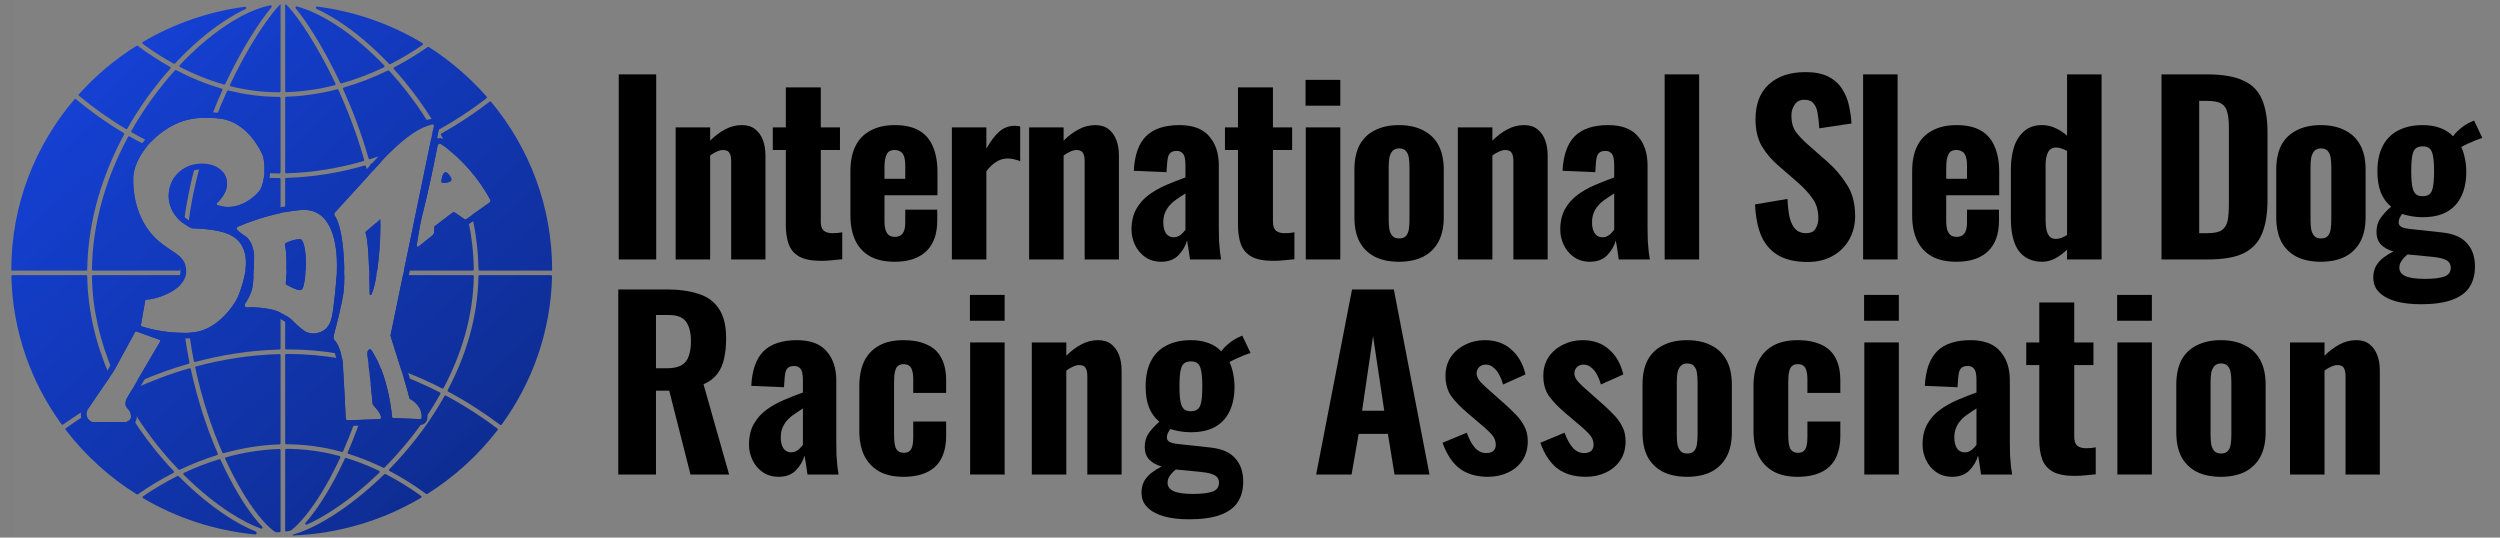 <svg width="186" height="40" viewBox="0 0 186 40" fill="none" xmlns="http://www.w3.org/2000/svg">
<rect x="0" y="0" width="186" height="40" fill="#808080" stroke="none"/>
<rect width="185" height="40" transform="translate(1)" fill="white" fill-opacity="0.01"/>
<path d="M36.205 7.188C36.237 7.225 36.232 7.281 36.193 7.311C36.094 7.387 35.995 7.463 35.894 7.539C34.908 8.282 33.83 8.989 32.676 9.632C32.635 9.655 32.583 9.64 32.56 9.6C31.809 8.3 30.959 7.095 30.06 6.01C29.811 5.711 29.559 5.421 29.304 5.14C29.266 5.098 29.278 5.032 29.328 5.006C30.205 4.551 31.036 4.044 31.811 3.502C31.84 3.482 31.878 3.481 31.907 3.5C33.512 4.525 34.96 5.769 36.205 7.188Z" fill="url(#paint0_linear_2267_461937)"/>
<path d="M10.154 3.41C10.184 3.391 10.223 3.393 10.252 3.414C10.999 3.974 11.8 4.501 12.648 4.974C12.696 5.001 12.707 5.064 12.671 5.105C12.41 5.397 12.152 5.7 11.899 6.012C11.028 7.085 10.206 8.275 9.479 9.56C9.455 9.601 9.401 9.616 9.36 9.591C8.082 8.828 6.902 7.979 5.838 7.093C5.826 7.082 5.824 7.063 5.835 7.051C7.09 5.647 8.544 4.419 10.154 3.41Z" fill="url(#paint1_linear_2267_461937)"/>
<path d="M5.567 7.357C2.617 10.797 0.84 15.239 0.84 20.089C0.84 20.112 0.859 20.131 0.883 20.131H6.406C6.453 20.131 6.492 20.093 6.492 20.047C6.54 16.409 7.629 12.972 9.232 10.006C9.253 9.966 9.239 9.916 9.2 9.892C7.898 9.117 6.698 8.253 5.618 7.353C5.603 7.34 5.58 7.342 5.567 7.357Z" fill="url(#paint2_linear_2267_461937)"/>
<path d="M4.577 31.566C4.604 31.604 4.658 31.613 4.696 31.585C4.769 31.533 4.843 31.481 4.917 31.428C5.458 31.048 6.024 30.677 6.614 30.32C6.625 30.313 6.634 30.305 6.641 30.294C6.934 29.851 7.747 28.671 8.163 28.066C8.18 28.042 8.183 28.012 8.171 27.985C7.172 25.711 6.532 23.206 6.493 20.555C6.492 20.509 6.454 20.471 6.407 20.471H0.931C0.883 20.471 0.845 20.511 0.846 20.558C0.943 24.658 2.31 28.449 4.577 31.566Z" fill="url(#paint3_linear_2267_461937)"/>
<path d="M6.313 30.907C6.37 30.871 6.446 30.912 6.462 30.978C6.476 31.035 6.499 31.09 6.533 31.142C6.623 31.279 6.77 31.379 6.87 31.396C6.874 31.397 6.878 31.397 6.882 31.397H9.386C9.396 31.397 9.406 31.396 9.416 31.392C9.534 31.345 9.744 31.22 9.744 31.057C9.744 31.03 9.784 31.017 9.799 31.04C10.531 32.202 11.344 33.276 12.19 34.245C12.432 34.522 12.677 34.79 12.924 35.05C12.963 35.091 12.951 35.159 12.9 35.185C11.965 35.661 11.082 36.198 10.261 36.772C10.233 36.792 10.195 36.793 10.166 36.775C8.126 35.498 6.336 33.87 4.884 31.977C4.854 31.939 4.863 31.885 4.901 31.858C4.972 31.807 5.043 31.756 5.115 31.706C5.501 31.434 5.901 31.168 6.313 30.907Z" fill="url(#paint4_linear_2267_461937)"/>
<path d="M9.404 29.696C9.403 29.695 9.403 29.694 9.404 29.693L9.796 29.025C9.804 29.01 9.817 28.998 9.833 28.991C11.177 28.37 12.602 27.829 14.091 27.4C14.138 27.387 14.188 27.416 14.198 27.464C14.706 29.817 15.42 31.941 16.203 33.744C16.223 33.791 16.198 33.845 16.149 33.86C15.19 34.156 14.264 34.524 13.381 34.947C13.347 34.963 13.307 34.956 13.282 34.929C13.003 34.64 12.727 34.339 12.454 34.026C11.34 32.752 10.289 31.296 9.404 29.696Z" fill="url(#paint5_linear_2267_461937)"/>
<path d="M10.351 28.386C10.275 28.419 10.2 28.335 10.242 28.264L11.918 25.406C11.945 25.36 11.924 25.301 11.874 25.283L10.156 24.663C10.116 24.648 10.072 24.665 10.051 24.702L8.505 27.538C8.471 27.6 8.379 27.596 8.351 27.53C7.449 25.381 6.877 23.032 6.839 20.557C6.838 20.51 6.877 20.471 6.925 20.471H13.341C13.388 20.471 13.426 20.509 13.426 20.556C13.428 20.751 13.431 20.945 13.436 21.138C13.437 21.16 13.429 21.182 13.413 21.198C12.762 21.877 11.547 22.262 10.884 22.297C10.843 22.299 10.809 22.329 10.802 22.369L10.484 24.185C10.477 24.226 10.5 24.265 10.539 24.279C11.105 24.472 12.331 24.77 13.649 24.763C13.693 24.763 13.73 24.794 13.736 24.837C13.835 25.563 13.955 26.273 14.094 26.964C14.102 27.008 14.076 27.05 14.033 27.063C12.756 27.428 11.525 27.876 10.351 28.386Z" fill="url(#paint6_linear_2267_461937)"/>
<path d="M14.082 24.841C14.075 24.792 14.112 24.748 14.162 24.744C14.244 24.738 14.327 24.731 14.41 24.723C16.054 24.553 17.264 22.951 17.663 22.172C17.823 21.808 18.05 21.197 18.184 20.54C18.192 20.5 18.227 20.471 18.268 20.471H18.778C18.827 20.471 18.866 20.512 18.863 20.561C18.844 20.901 18.816 21.211 18.776 21.407C18.684 21.865 18.4 22.358 18.23 22.607C18.198 22.654 18.19 22.714 18.211 22.767C18.241 22.841 18.32 22.883 18.399 22.875C18.882 22.826 19.779 22.911 20.36 23.065C20.517 23.106 20.675 23.168 20.825 23.237C20.855 23.251 20.874 23.28 20.874 23.313V25.921C20.874 25.967 20.837 26.005 20.79 26.006C18.625 26.062 16.523 26.393 14.528 26.926C14.481 26.938 14.432 26.909 14.422 26.86C14.291 26.203 14.177 25.53 14.082 24.841Z" fill="url(#paint7_linear_2267_461937)"/>
<path d="M13.813 20.524C13.819 20.503 13.799 20.488 13.786 20.505C13.775 20.52 13.769 20.538 13.769 20.557C13.769 20.578 13.797 20.583 13.803 20.562C13.805 20.556 13.806 20.549 13.808 20.543C13.81 20.537 13.812 20.53 13.813 20.524Z" fill="url(#paint8_linear_2267_461937)"/>
<path d="M18.351 20.131C18.299 20.131 18.259 20.086 18.265 20.035C18.313 19.624 18.31 19.215 18.22 18.856C17.946 17.768 17.192 17.441 16.465 17.24C15.694 17.028 14.453 16.99 14.298 16.986C14.287 16.985 14.276 16.983 14.267 16.979C14.188 16.946 14.111 16.91 14.035 16.87C14.004 16.854 13.987 16.82 13.991 16.786C14.178 15.29 14.474 13.845 14.841 12.474C14.853 12.428 14.902 12.401 14.948 12.414C15.482 12.569 16.026 12.704 16.579 12.819C16.599 12.823 16.617 12.834 16.629 12.85C16.785 13.061 16.88 13.32 16.893 13.627C16.919 14.267 16.451 14.819 16.138 15.11C16.092 15.152 16.104 15.229 16.163 15.251C17.821 15.871 19.226 14.373 19.375 14.094C19.486 13.889 19.567 13.604 19.617 13.293C19.624 13.249 19.663 13.218 19.707 13.22C20.029 13.236 20.354 13.244 20.681 13.244C20.7 13.244 20.719 13.244 20.738 13.244C20.755 13.244 20.771 13.244 20.787 13.244C20.835 13.243 20.874 13.282 20.874 13.329V15.785C20.874 15.825 20.846 15.86 20.806 15.868C19.502 16.152 18.326 16.59 17.694 16.87C17.606 16.909 17.575 17.011 17.639 17.082C17.749 17.203 17.946 17.378 18.262 17.581C18.742 17.887 18.89 18.672 18.905 19.026C18.905 19.276 18.9 19.656 18.886 20.049C18.885 20.095 18.847 20.131 18.801 20.131H18.351Z" fill="url(#paint9_linear_2267_461937)"/>
<path d="M13.847 20.038C13.842 19.963 13.77 19.97 13.769 20.046C13.769 20.066 13.776 20.084 13.787 20.099C13.812 20.13 13.851 20.097 13.848 20.056C13.848 20.05 13.848 20.044 13.847 20.038Z" fill="url(#paint10_linear_2267_461937)"/>
<path d="M13.683 16.499C13.674 16.563 13.6 16.595 13.549 16.554C12.89 16.029 12.447 15.22 12.569 14.264C12.706 13.187 13.486 12.479 14.37 12.252C14.386 12.248 14.402 12.249 14.417 12.254C14.43 12.258 14.444 12.262 14.457 12.266C14.501 12.28 14.526 12.325 14.514 12.37C14.162 13.685 13.874 15.068 13.683 16.499Z" fill="url(#paint11_linear_2267_461937)"/>
<path d="M10.899 10.939C10.933 10.896 10.919 10.832 10.87 10.808C10.453 10.598 10.044 10.379 9.645 10.151C9.603 10.127 9.549 10.142 9.527 10.185C7.953 13.104 6.887 16.48 6.839 20.045C6.838 20.093 6.877 20.131 6.924 20.131H13.341C13.388 20.131 13.426 20.093 13.427 20.047C13.429 19.761 13.436 19.476 13.448 19.193C13.449 19.169 13.44 19.146 13.422 19.13C13.246 18.965 13.018 18.811 12.739 18.622C12.549 18.494 12.335 18.35 12.098 18.176C10.127 16.726 9.872 14.307 9.915 13.202C9.943 12.494 10.305 11.678 10.899 10.939Z" fill="url(#paint12_linear_2267_461937)"/>
<path d="M15.624 8.77C15.661 8.771 15.695 8.749 15.708 8.715C15.979 8.014 16.261 7.344 16.549 6.709C16.57 6.662 16.544 6.606 16.494 6.592C15.307 6.25 14.175 5.781 13.111 5.224C13.077 5.206 13.034 5.213 13.008 5.242C12.725 5.556 12.445 5.883 12.171 6.221C11.307 7.285 10.494 8.465 9.774 9.736C9.751 9.777 9.765 9.828 9.806 9.851C10.241 10.1 10.687 10.338 11.143 10.563C11.177 10.58 11.218 10.573 11.244 10.545C11.5 10.278 11.787 10.026 12.098 9.801C13.264 8.957 14.332 8.718 15.624 8.77Z" fill="url(#paint13_linear_2267_461937)"/>
<path d="M15.482 12.209C15.606 12.242 15.731 12.275 15.857 12.306C15.738 12.264 15.612 12.232 15.482 12.209Z" fill="url(#paint14_linear_2267_461937)"/>
<path d="M19.67 12.791C19.667 12.838 19.703 12.879 19.751 12.882C20.059 12.896 20.369 12.904 20.681 12.904C20.717 12.904 20.753 12.904 20.789 12.904C20.836 12.903 20.874 12.865 20.874 12.819V7.292C20.874 7.245 20.835 7.207 20.788 7.207C20.777 7.207 20.767 7.207 20.756 7.207C19.458 7.207 18.199 7.034 16.994 6.728C16.954 6.717 16.912 6.737 16.895 6.775C16.618 7.382 16.346 8.021 16.085 8.69C16.064 8.742 16.101 8.8 16.158 8.805C16.217 8.811 16.276 8.816 16.336 8.823C17.963 8.993 19.033 10.438 19.504 11.459C19.644 11.762 19.697 12.276 19.67 12.791Z" fill="url(#paint15_linear_2267_461937)"/>
<path d="M21.217 18.305C21.217 18.308 21.217 18.311 21.218 18.314C21.307 18.757 21.323 19.43 21.311 20.044C21.311 20.092 21.349 20.131 21.397 20.131H21.559V20.471H21.302C21.3 20.471 21.299 20.473 21.299 20.474C21.289 20.711 21.276 20.925 21.263 21.097C21.261 21.131 21.278 21.162 21.308 21.178C21.631 21.353 22.177 21.641 22.372 21.577C22.55 21.518 22.6 21.224 22.649 20.942C22.656 20.898 22.664 20.854 22.672 20.811C22.686 20.733 22.699 20.651 22.71 20.566C22.717 20.515 22.677 20.471 22.626 20.471H22.415V20.131H22.671C22.716 20.131 22.753 20.096 22.756 20.051C22.808 18.986 22.637 17.793 22.329 17.793C21.946 17.793 21.515 17.962 21.291 18.071C21.262 18.085 21.239 18.108 21.224 18.134C21.218 18.144 21.216 18.156 21.216 18.167V18.297C21.216 18.3 21.216 18.303 21.217 18.305Z" fill="url(#paint16_linear_2267_461937)"/>
<path d="M21.216 23.594C21.216 23.528 21.289 23.487 21.345 23.523C21.453 23.593 21.542 23.656 21.602 23.702C21.844 23.943 22.398 24.468 22.672 24.638C22.946 24.808 23.299 24.822 23.442 24.808C24.574 24.647 24.693 23.728 24.794 22.946L24.794 22.945L24.794 22.944L24.799 22.907C24.803 22.875 24.808 22.842 24.812 22.81C24.875 22.34 24.984 21.396 25.038 20.551C25.041 20.506 25.078 20.471 25.123 20.471H25.533C25.58 20.471 25.619 20.509 25.619 20.556C25.616 20.979 25.602 21.326 25.582 21.534C25.497 22.47 24.94 24.553 24.855 24.85C24.791 25.074 24.822 25.215 24.849 25.266C24.853 25.273 24.857 25.278 24.863 25.282C25.077 25.482 25.237 25.856 25.344 26.213C25.362 26.272 25.31 26.329 25.248 26.319C24.012 26.111 22.739 25.998 21.436 25.998C21.391 25.998 21.347 25.998 21.303 25.998C21.255 25.999 21.216 25.96 21.216 25.913V23.594Z" fill="url(#paint17_linear_2267_461937)"/>
<path d="M25.063 20.043C25.061 20.091 25.1 20.131 25.149 20.131H25.529C25.577 20.131 25.616 20.093 25.615 20.045C25.588 18.658 25.424 16.81 24.904 16.042C24.855 15.971 24.856 15.874 24.914 15.811L27.38 13.111C27.399 13.09 27.407 13.061 27.4 13.034C27.345 12.813 27.289 12.594 27.23 12.377C27.218 12.331 27.17 12.304 27.124 12.317C25.268 12.848 23.314 13.178 21.3 13.235C21.253 13.236 21.216 13.274 21.216 13.32V15.683C21.216 15.736 21.265 15.776 21.318 15.767C21.667 15.704 22.021 15.655 22.372 15.625C24.855 15.412 25.069 18.516 25.069 19.706C25.069 19.812 25.067 19.925 25.063 20.043Z" fill="url(#paint18_linear_2267_461937)"/>
<path d="M27.48 20.559C27.478 20.511 27.517 20.471 27.565 20.471H27.909C27.962 20.471 28.002 20.518 27.993 20.57C27.898 21.118 27.779 21.597 27.635 21.909C27.601 21.983 27.507 21.958 27.506 21.876C27.501 21.488 27.493 21.031 27.48 20.559Z" fill="url(#paint19_linear_2267_461937)"/>
<path d="M27.989 20.131C28.031 20.131 28.067 20.1 28.073 20.058C28.153 19.491 28.212 18.885 28.251 18.329C28.212 17.77 28.156 17.217 28.086 16.671C28.077 16.604 27.996 16.573 27.944 16.618C27.839 16.708 27.722 16.808 27.607 16.905L27.607 16.905C27.466 17.024 27.329 17.14 27.225 17.231C27.191 17.26 27.186 17.309 27.202 17.35C27.341 17.691 27.42 18.861 27.463 20.049C27.465 20.095 27.503 20.131 27.549 20.131H27.989Z" fill="url(#paint20_linear_2267_461937)"/>
<path d="M27.752 26.232C27.763 26.25 27.767 26.271 27.763 26.292C27.734 26.449 27.704 26.605 27.673 26.759C27.663 26.808 27.614 26.838 27.567 26.825C27.523 26.813 27.479 26.801 27.436 26.79C27.401 26.781 27.376 26.752 27.372 26.716C27.356 26.564 27.344 26.447 27.338 26.381C27.306 26.041 27.462 25.979 27.565 25.992C27.584 25.995 27.601 26.007 27.612 26.022C27.66 26.09 27.706 26.16 27.752 26.232Z" fill="url(#paint21_linear_2267_461937)"/>
<path d="M25.407 26.691C25.442 26.697 25.469 26.724 25.475 26.759C25.484 26.807 25.491 26.851 25.497 26.891C25.568 28.11 25.711 30.624 25.711 30.93C25.711 31.209 25.782 31.274 25.827 31.272C25.831 31.272 25.835 31.271 25.84 31.271C25.843 31.27 25.848 31.27 25.852 31.269L26.319 31.253C26.38 31.251 26.423 31.31 26.403 31.366C26.127 32.146 25.832 32.884 25.527 33.575C25.51 33.614 25.467 33.633 25.425 33.622C24.121 33.261 22.751 33.055 21.334 33.055C21.323 33.055 21.313 33.055 21.302 33.055C21.255 33.055 21.216 33.017 21.216 32.97L21.216 26.423C21.216 26.377 21.254 26.339 21.301 26.338C21.346 26.338 21.391 26.338 21.436 26.338C22.794 26.338 24.121 26.463 25.407 26.691Z" fill="url(#paint22_linear_2267_461937)"/>
<path d="M27.468 27.599C27.47 27.613 27.49 27.614 27.493 27.6C27.519 27.487 27.544 27.374 27.568 27.261C27.578 27.217 27.551 27.173 27.507 27.161C27.464 27.15 27.423 27.185 27.428 27.229C27.435 27.295 27.442 27.363 27.45 27.433L27.468 27.599Z" fill="url(#paint23_linear_2267_461937)"/>
<path d="M26.87 31.234C26.834 31.235 26.803 31.258 26.792 31.291C26.502 32.127 26.19 32.915 25.867 33.652C25.846 33.698 25.871 33.752 25.92 33.767C26.819 34.046 27.684 34.396 28.51 34.801C28.543 34.817 28.583 34.811 28.609 34.784C28.853 34.539 29.096 34.285 29.335 34.023C30.597 32.648 31.785 31.061 32.761 29.312C32.785 29.27 32.769 29.218 32.726 29.196C31.902 28.773 31.044 28.383 30.155 28.036C30.089 28.01 30.022 28.071 30.043 28.139C30.255 28.84 30.419 29.411 30.456 29.61C30.461 29.638 30.477 29.662 30.502 29.676C30.947 29.928 31.427 30.391 31.37 31.108C31.366 31.151 31.328 31.183 31.283 31.182L29.254 31.103C29.211 31.101 29.176 31.068 29.172 31.025C29.102 30.235 28.872 28.761 28.352 27.439C28.342 27.415 28.322 27.396 28.297 27.389C28.2 27.359 28.102 27.33 28.004 27.301C27.956 27.287 27.907 27.317 27.896 27.365C27.801 27.803 27.698 28.233 27.589 28.654C27.587 28.664 27.586 28.674 27.587 28.684C27.656 29.324 27.714 29.885 27.722 30.049C27.723 30.069 27.73 30.088 27.743 30.103C27.768 30.133 27.795 30.164 27.823 30.197L27.823 30.197L27.823 30.197C28.104 30.524 28.482 30.964 28.3 31.165C28.288 31.179 28.269 31.185 28.25 31.186L26.87 31.234Z" fill="url(#paint24_linear_2267_461937)"/>
<path d="M29.905 27.576C29.88 27.566 29.861 27.546 29.853 27.521C29.578 26.631 29.269 25.658 29.057 24.998C29.052 24.985 29.052 24.97 29.054 24.956L29.968 20.539C29.976 20.5 30.011 20.471 30.052 20.471H35.165C35.213 20.471 35.251 20.51 35.251 20.557C35.202 23.553 34.325 26.365 33.006 28.862C32.984 28.903 32.933 28.919 32.891 28.898C31.939 28.409 30.942 27.963 29.905 27.576Z" fill="url(#paint25_linear_2267_461937)"/>
<path d="M28.001 26.865C28.011 26.817 28.074 26.809 28.095 26.852C28.103 26.867 28.11 26.883 28.118 26.898C28.135 26.935 28.101 26.975 28.061 26.963C28.018 26.951 27.992 26.908 28.001 26.865Z" fill="url(#paint26_linear_2267_461937)"/>
<path d="M30.157 20.131C30.103 20.131 30.062 20.082 30.073 20.029L32.069 10.379C32.074 10.354 32.091 10.333 32.114 10.321C32.207 10.273 32.3 10.224 32.392 10.174C32.434 10.152 32.485 10.167 32.508 10.208C32.562 10.307 32.616 10.407 32.67 10.507C32.702 10.569 32.636 10.684 32.593 10.757C32.588 10.768 32.582 10.777 32.578 10.785C32.569 10.8 32.563 10.818 32.559 10.836C32.309 12.126 31.791 14.58 31.533 15.54C31.29 16.443 31.086 17.657 31.002 18.268C30.992 18.343 31.079 18.391 31.139 18.343L32.176 17.512C32.256 17.448 32.303 17.351 32.303 17.248V16.9C32.303 16.873 32.316 16.848 32.337 16.832L33.659 15.828C33.718 15.783 33.8 15.781 33.861 15.824L34.565 16.313C34.595 16.334 34.635 16.334 34.664 16.313L34.696 16.29C34.746 16.255 34.816 16.282 34.829 16.341C35.085 17.544 35.234 18.783 35.251 20.045C35.252 20.093 35.213 20.131 35.166 20.131H30.157Z" fill="url(#paint27_linear_2267_461937)"/>
<path d="M32.222 9.879C32.2 9.891 32.174 9.871 32.179 9.847L32.195 9.772C32.201 9.742 32.241 9.736 32.256 9.762C32.28 9.804 32.265 9.856 32.222 9.879Z" fill="url(#paint28_linear_2267_461937)"/>
<path d="M31.873 9.332C31.928 9.316 31.953 9.253 31.924 9.204C31.269 8.135 30.548 7.136 29.79 6.222C29.516 5.891 29.237 5.572 28.954 5.264C28.929 5.236 28.888 5.229 28.853 5.245C27.817 5.751 26.721 6.182 25.579 6.51C25.529 6.525 25.503 6.58 25.524 6.627C26.218 8.158 26.883 9.896 27.421 11.784C27.434 11.829 27.483 11.856 27.529 11.842C28.033 11.686 28.529 11.516 29.017 11.332C29.029 11.328 29.039 11.321 29.048 11.312C30.135 10.228 31.115 9.561 31.873 9.332Z" fill="url(#paint29_linear_2267_461937)"/>
<path d="M28.279 12.127C28.338 12.062 28.27 11.96 28.186 11.988C27.997 12.051 27.806 12.112 27.615 12.171C27.571 12.185 27.545 12.231 27.557 12.275C27.588 12.389 27.619 12.505 27.648 12.62C27.665 12.686 27.749 12.707 27.795 12.657L28.279 12.127Z" fill="url(#paint30_linear_2267_461937)"/>
<path d="M35.155 15.966C35.126 15.986 35.113 16.021 35.121 16.054C35.411 17.348 35.579 18.683 35.598 20.047C35.598 20.093 35.636 20.131 35.684 20.131H41.052C41.066 20.131 41.079 20.119 41.079 20.104L41.079 20.089C41.079 15.342 39.376 10.986 36.539 7.579C36.509 7.543 36.456 7.538 36.42 7.566C36.315 7.648 36.208 7.729 36.101 7.81C35.103 8.562 34.012 9.277 32.844 9.928C32.803 9.951 32.788 10.003 32.81 10.044C33.004 10.396 33.191 10.755 33.37 11.12C33.375 11.132 33.383 11.141 33.393 11.149C34.296 11.867 35.56 13.151 36.472 14.856C36.512 14.931 36.49 15.024 36.42 15.072L35.155 15.966Z" fill="url(#paint31_linear_2267_461937)"/>
<path d="M31.795 36.748C31.765 36.767 31.727 36.765 31.698 36.744C30.858 36.125 29.952 35.549 28.989 35.044C28.938 35.017 28.927 34.949 28.968 34.908C29.178 34.694 29.387 34.474 29.594 34.248C30.87 32.856 32.076 31.247 33.068 29.47C33.091 29.429 33.142 29.414 33.183 29.436C34.565 30.177 35.845 31.008 37.002 31.88C37.04 31.908 37.047 31.962 37.019 31.999C35.58 33.869 33.81 35.48 31.795 36.748Z" fill="url(#paint32_linear_2267_461937)"/>
<path d="M41.073 20.558C41.074 20.511 41.036 20.471 40.988 20.471H35.683C35.636 20.471 35.598 20.509 35.597 20.555C35.549 23.617 34.654 26.483 33.311 29.022C33.289 29.063 33.305 29.114 33.346 29.137C34.743 29.886 36.036 30.726 37.205 31.606C37.243 31.635 37.298 31.627 37.326 31.588C39.602 28.467 40.976 24.668 41.073 20.558Z" fill="url(#paint33_linear_2267_461937)"/>
<path d="M21.81 39.84C21.778 39.841 21.764 39.8 21.79 39.781C21.798 39.775 21.807 39.771 21.817 39.768C22.646 39.534 23.633 39.066 24.683 38.408C25.926 37.629 27.276 36.572 28.589 35.286C28.615 35.261 28.655 35.254 28.688 35.271C29.623 35.752 30.507 36.303 31.328 36.896C31.378 36.932 31.374 37.006 31.322 37.037C28.523 38.693 25.28 39.698 21.81 39.84Z" fill="url(#paint34_linear_2267_461937)"/>
<path d="M10.646 37.066C10.592 37.035 10.59 36.959 10.641 36.924C11.439 36.377 12.294 35.868 13.196 35.417C13.229 35.4 13.269 35.407 13.296 35.433C14.502 36.651 15.741 37.657 16.892 38.406C17.652 38.9 18.38 39.287 19.041 39.549C19.137 39.587 19.101 39.774 18.997 39.765C15.966 39.476 13.132 38.527 10.646 37.066Z" fill="url(#paint35_linear_2267_461937)"/>
<path d="M18.218 0.502C18.316 0.489 18.355 0.633 18.265 0.675C17.73 0.927 17.177 1.243 16.617 1.615C15.43 2.404 14.2 3.455 13.024 4.718C12.997 4.747 12.954 4.754 12.92 4.735C12.109 4.289 11.34 3.792 10.62 3.263C10.571 3.227 10.575 3.153 10.627 3.122C12.904 1.781 15.473 0.869 18.218 0.502Z" fill="url(#paint36_linear_2267_461937)"/>
<path d="M31.432 3.206C31.485 3.237 31.487 3.312 31.436 3.347C30.687 3.86 29.887 4.339 29.046 4.769C29.012 4.786 28.97 4.779 28.944 4.751C27.733 3.474 26.469 2.41 25.253 1.614C24.674 1.236 24.105 0.916 23.555 0.662C23.465 0.62 23.502 0.476 23.601 0.489C26.44 0.855 29.093 1.802 31.432 3.206Z" fill="url(#paint37_linear_2267_461937)"/>
<path d="M20.864 0.32C20.869 0.32 20.874 0.324 20.874 0.33V6.782C20.874 6.829 20.836 6.867 20.789 6.867C20.778 6.867 20.767 6.867 20.756 6.867C19.521 6.867 18.321 6.706 17.17 6.421C17.118 6.408 17.091 6.351 17.113 6.303C17.149 6.226 17.186 6.151 17.222 6.075C18.108 4.233 19.015 2.735 19.743 1.7C20.107 1.183 20.424 0.783 20.67 0.515C20.739 0.439 20.802 0.375 20.857 0.323C20.859 0.321 20.861 0.32 20.864 0.32Z" fill="url(#paint38_linear_2267_461937)"/>
<path d="M20.124 0.394C20.202 0.379 20.253 0.471 20.202 0.532C19.985 0.79 19.735 1.117 19.462 1.506C18.723 2.557 17.806 4.071 16.913 5.929C16.863 6.032 16.814 6.136 16.765 6.241C16.747 6.278 16.704 6.298 16.664 6.287C15.518 5.962 14.422 5.516 13.39 4.985C13.34 4.959 13.329 4.893 13.367 4.852C14.501 3.649 15.679 2.647 16.812 1.894C18.013 1.095 19.151 0.583 20.124 0.394Z" fill="url(#paint39_linear_2267_461937)"/>
<path d="M16.542 33.666C16.559 33.706 16.603 33.726 16.644 33.714C17.973 33.343 19.363 33.111 20.791 33.064C20.837 33.063 20.874 33.025 20.874 32.979L20.874 26.431C20.874 26.384 20.834 26.345 20.786 26.347C18.643 26.402 16.562 26.732 14.587 27.262C14.543 27.274 14.517 27.318 14.526 27.362C15.035 29.729 15.754 31.862 16.542 33.666Z" fill="url(#paint40_linear_2267_461937)"/>
<path d="M16.308 34.167C16.349 34.154 16.393 34.174 16.411 34.213C16.429 34.253 16.447 34.292 16.465 34.331C17.28 36.105 18.154 37.538 18.94 38.53C19.136 38.777 19.326 38.998 19.511 39.19C19.573 39.255 19.509 39.361 19.424 39.331C18.737 39.088 17.941 38.683 17.085 38.126C15.992 37.415 14.815 36.465 13.661 35.316C13.62 35.274 13.632 35.205 13.685 35.18C14.524 34.786 15.401 34.444 16.308 34.167Z" fill="url(#paint41_linear_2267_461937)"/>
<path d="M20.478 39.578C20.49 39.585 20.503 39.59 20.516 39.591C20.594 39.598 20.669 39.602 20.742 39.602C20.75 39.602 20.758 39.601 20.767 39.601C20.775 39.601 20.784 39.601 20.793 39.601C20.838 39.6 20.874 39.562 20.874 39.517V33.489C20.874 33.441 20.834 33.403 20.786 33.405C19.418 33.451 18.085 33.67 16.808 34.022C16.757 34.036 16.731 34.091 16.753 34.138C16.761 34.156 16.768 34.172 16.776 34.189C17.584 35.946 18.444 37.354 19.209 38.32C19.592 38.804 19.948 39.172 20.258 39.418C20.336 39.48 20.409 39.533 20.478 39.578Z" fill="url(#paint42_linear_2267_461937)"/>
<path d="M22.734 38.892C22.673 38.961 22.748 39.067 22.832 39.029C23.347 38.796 23.907 38.493 24.496 38.124C25.679 37.383 26.965 36.382 28.223 35.166C28.265 35.125 28.254 35.055 28.201 35.029C27.419 34.656 26.604 34.332 25.759 34.074C25.718 34.061 25.674 34.081 25.657 34.12C25.624 34.191 25.591 34.262 25.558 34.332C24.726 36.107 23.835 37.539 23.037 38.532C22.934 38.659 22.833 38.779 22.734 38.892Z" fill="url(#paint43_linear_2267_461937)"/>
<path d="M25.314 34.046C25.336 33.999 25.31 33.943 25.259 33.929C24.005 33.589 22.69 33.395 21.334 33.395C21.323 33.395 21.312 33.395 21.301 33.395C21.254 33.395 21.216 33.433 21.216 33.48V39.458C21.216 39.511 21.264 39.551 21.316 39.541C21.416 39.522 21.52 39.498 21.628 39.469C21.639 39.467 21.649 39.462 21.657 39.455C21.673 39.443 21.689 39.431 21.706 39.418C22.019 39.172 22.38 38.803 22.769 38.319C23.547 37.353 24.424 35.944 25.248 34.188C25.27 34.141 25.292 34.094 25.314 34.046Z" fill="url(#paint44_linear_2267_461937)"/>
<path d="M25.179 6.694C25.162 6.656 25.119 6.636 25.079 6.647C23.862 6.96 22.596 7.155 21.299 7.198C21.253 7.2 21.216 7.237 21.216 7.283V12.81C21.216 12.858 21.256 12.896 21.304 12.895C23.285 12.838 25.208 12.512 27.035 11.989C27.08 11.976 27.107 11.929 27.094 11.884C26.552 9.982 25.88 8.232 25.179 6.694Z" fill="url(#paint45_linear_2267_461937)"/>
<path d="M25.409 6.205C25.369 6.216 25.326 6.197 25.308 6.159C25.272 6.082 25.236 6.005 25.2 5.929C24.312 4.071 23.401 2.557 22.666 1.506C22.422 1.158 22.198 0.86 21.998 0.616C21.947 0.552 22.004 0.459 22.083 0.48C22.976 0.716 23.992 1.195 25.059 1.894C26.217 2.652 27.425 3.661 28.588 4.873C28.627 4.915 28.615 4.983 28.563 5.008C27.562 5.487 26.506 5.895 25.409 6.205Z" fill="url(#paint46_linear_2267_461937)"/>
<path d="M21.298 0.344C21.29 0.336 21.28 0.332 21.269 0.331C21.241 0.328 21.216 0.35 21.216 0.379V6.773C21.216 6.821 21.256 6.859 21.304 6.858C22.537 6.816 23.742 6.633 24.904 6.34C24.956 6.327 24.983 6.27 24.96 6.222C24.937 6.173 24.913 6.124 24.89 6.075C24.01 4.233 23.108 2.735 22.384 1.7C22.022 1.182 21.707 0.783 21.462 0.514C21.402 0.449 21.348 0.392 21.298 0.344Z" fill="url(#paint47_linear_2267_461937)"/>
<path d="M32.851 13.538C32.821 13.296 32.956 12.859 33.117 12.819C33.302 12.773 33.609 13.244 33.587 13.372C33.55 13.594 33.06 13.622 32.904 13.598C32.874 13.593 32.855 13.569 32.851 13.538Z" fill="url(#paint48_linear_2267_461937)"/>
<path fill-rule="evenodd" clip-rule="evenodd" d="M28.263 11.512L28.264 11.511C28.997 10.72 29.701 10.095 30.345 9.648C30.982 9.206 31.59 8.918 32.129 8.84C32.503 8.786 32.766 9.124 32.7 9.444L32.521 10.31C32.678 10.251 32.863 10.26 33.032 10.367C33.939 10.937 35.675 12.461 36.85 14.657C36.992 14.922 36.911 15.248 36.668 15.419L34.912 16.659C34.735 16.784 34.498 16.785 34.32 16.662L33.77 16.279L32.731 17.068V17.248C32.731 17.479 32.626 17.698 32.444 17.843L31.407 18.674C31.215 18.828 30.963 18.815 30.787 18.693L29.492 24.954C29.713 25.641 30.026 26.627 30.298 27.512C30.538 28.289 30.756 29.02 30.845 29.386C31.325 29.695 31.867 30.264 31.796 31.141C31.774 31.426 31.527 31.617 31.267 31.607L29.238 31.527C29.015 31.519 28.825 31.369 28.764 31.16C28.745 31.257 28.701 31.358 28.619 31.449C28.508 31.572 28.365 31.607 28.265 31.611L25.884 31.694C25.873 31.695 25.859 31.696 25.843 31.697C25.576 31.706 25.423 31.513 25.363 31.383C25.302 31.252 25.283 31.095 25.283 30.93C25.283 30.641 25.143 28.171 25.071 26.934C25.044 26.758 24.985 26.477 24.892 26.204C24.791 25.905 24.674 25.689 24.57 25.593C24.549 25.573 24.506 25.531 24.472 25.466L24.849 25.266C24.853 25.273 24.857 25.278 24.863 25.282C25.234 25.628 25.44 26.497 25.497 26.891C25.568 28.11 25.711 30.624 25.711 30.93C25.711 31.209 25.782 31.274 25.827 31.272C25.831 31.272 25.835 31.271 25.84 31.271C25.843 31.27 25.848 31.27 25.852 31.269L28.25 31.186C28.269 31.185 28.288 31.179 28.3 31.165C28.482 30.964 28.104 30.524 27.823 30.197L27.823 30.197L27.823 30.197C27.795 30.164 27.768 30.133 27.743 30.103C27.73 30.088 27.723 30.069 27.722 30.049C27.71 29.794 27.576 28.575 27.468 27.599C27.406 27.032 27.353 26.547 27.338 26.381C27.337 26.38 27.337 26.379 27.337 26.378C27.336 26.366 27.335 26.354 27.335 26.342C27.332 26.293 27.334 26.25 27.339 26.212C27.365 26.02 27.482 25.982 27.565 25.992C27.584 25.995 27.601 26.007 27.612 26.022C28.67 27.52 29.075 29.93 29.172 31.025C29.176 31.068 29.211 31.101 29.254 31.103L31.283 31.182C31.328 31.183 31.366 31.151 31.37 31.108C31.427 30.391 30.947 29.928 30.502 29.676C30.477 29.662 30.461 29.638 30.456 29.61C30.366 29.119 29.5 26.374 29.057 24.998C29.052 24.985 29.052 24.97 29.054 24.956L32.28 9.358C32.292 9.303 32.247 9.252 32.191 9.26C32.127 9.27 32.06 9.283 31.992 9.3C31.947 9.311 31.901 9.324 31.855 9.338C31.852 9.339 31.85 9.34 31.847 9.34C30.985 9.61 29.84 10.439 28.579 11.799L24.914 15.811C24.856 15.874 24.855 15.971 24.904 16.042C25.668 17.171 25.665 20.634 25.582 21.534C25.497 22.47 24.94 24.553 24.855 24.85C24.791 25.074 24.822 25.215 24.849 25.266L24.472 25.466C24.391 25.317 24.367 25.108 24.41 24.872C24.177 25.049 23.879 25.175 23.503 25.229L23.494 25.23L23.485 25.231C23.291 25.25 22.83 25.237 22.445 24.998C22.271 24.89 22.038 24.692 21.838 24.512C21.639 24.333 21.445 24.147 21.318 24.022C21.127 23.877 20.669 23.587 20.25 23.476C19.709 23.332 18.864 23.256 18.442 23.298C18.194 23.323 17.922 23.194 17.814 22.925C17.799 22.889 17.788 22.851 17.781 22.814C17.542 23.18 17.209 23.602 16.796 23.986C16.2 24.541 15.403 25.047 14.454 25.146C13.703 25.223 12.95 25.186 12.284 25.099C12.377 25.253 12.387 25.451 12.288 25.62L9.785 29.888C9.779 29.902 9.77 29.925 9.762 29.951C9.756 29.972 9.751 29.991 9.747 30.008C9.745 30.02 9.744 30.027 9.744 30.031C9.747 30.038 9.756 30.059 9.79 30.102C9.809 30.126 9.824 30.145 9.844 30.168C9.858 30.184 9.874 30.203 9.895 30.228C9.935 30.278 9.99 30.348 10.035 30.431L10.047 30.452L10.056 30.474C10.095 30.573 10.172 30.813 10.172 31.057C10.172 31.325 10.004 31.505 9.903 31.591C9.791 31.686 9.666 31.75 9.576 31.786C9.511 31.812 9.445 31.823 9.386 31.823H6.882C6.861 31.823 6.831 31.821 6.797 31.815C6.658 31.791 6.534 31.723 6.444 31.656C6.347 31.585 6.251 31.49 6.175 31.375C5.907 30.967 6.036 30.5 6.151 30.272C6.173 30.227 6.228 30.144 6.274 30.075C6.33 29.99 6.405 29.878 6.493 29.748C6.669 29.488 6.898 29.153 7.126 28.821C7.55 28.202 7.973 27.589 8.051 27.477L9.675 24.5C9.755 24.353 9.899 24.259 10.056 24.237C10.053 24.196 10.055 24.154 10.062 24.112L10.38 22.296C10.422 22.055 10.627 21.885 10.861 21.872C11.258 21.851 11.936 21.674 12.508 21.35C13.1 21.016 13.425 20.618 13.425 20.216C13.425 19.991 13.393 19.844 13.347 19.736C13.302 19.63 13.233 19.535 13.118 19.429C12.997 19.318 12.839 19.205 12.619 19.055C12.581 19.029 12.541 19.003 12.5 18.975C12.31 18.847 12.088 18.697 11.844 18.517C9.699 16.94 9.443 14.337 9.487 13.185C9.537 11.906 10.5 10.431 11.846 9.457C13.331 8.382 14.686 8.223 16.381 8.4C18.241 8.594 19.404 10.223 19.893 11.281C20.074 11.673 20.123 12.255 20.099 12.78C20.074 13.31 19.968 13.894 19.753 14.294C19.683 14.425 19.528 14.608 19.34 14.787C19.141 14.976 18.872 15.192 18.549 15.378C17.905 15.748 17.002 16.019 16.012 15.649C15.63 15.506 15.588 15.038 15.845 14.799C16.147 14.519 16.483 14.083 16.465 13.644C16.45 13.276 16.276 13.016 16 12.843C15.71 12.661 15.295 12.568 14.829 12.605C13.954 12.675 13.124 13.299 12.994 14.318C12.865 15.331 13.511 16.175 14.376 16.563C14.687 16.573 15.825 16.623 16.579 16.831C16.769 16.883 16.974 16.947 17.178 17.035C17.174 16.974 17.18 16.912 17.197 16.852C17.243 16.683 17.366 16.55 17.52 16.482C18.422 16.082 20.406 15.367 22.335 15.201C23.054 15.14 23.64 15.319 24.1 15.668C24.226 15.763 24.34 15.869 24.443 15.983C24.429 15.826 24.473 15.66 24.597 15.525L28.263 11.512ZM14.267 16.979C13.246 16.55 12.407 15.537 12.569 14.264C12.728 13.017 13.749 12.264 14.795 12.181C15.865 12.096 16.849 12.591 16.893 13.627C16.913 14.121 16.639 14.563 16.368 14.873C16.367 14.874 16.366 14.875 16.365 14.876C16.331 14.915 16.297 14.952 16.264 14.986C16.22 15.031 16.178 15.073 16.138 15.11C16.092 15.152 16.104 15.229 16.163 15.251C16.216 15.271 16.268 15.288 16.321 15.304C16.377 15.321 16.433 15.335 16.489 15.347C16.494 15.348 16.498 15.349 16.503 15.35C18.009 15.67 19.236 14.354 19.375 14.094C19.718 13.457 19.779 12.054 19.504 11.459C19.033 10.438 17.963 8.993 16.336 8.823C14.71 8.653 13.471 8.807 12.098 9.801C10.817 10.728 9.958 12.096 9.915 13.202C9.872 14.307 10.127 16.726 12.098 18.176C12.335 18.35 12.549 18.494 12.739 18.622C13.475 19.119 13.853 19.374 13.853 20.216C13.853 21.501 11.82 22.247 10.884 22.297C10.843 22.299 10.809 22.329 10.802 22.369L10.484 24.185C10.477 24.226 10.5 24.265 10.539 24.279C11.213 24.509 12.822 24.887 14.41 24.723C16.054 24.553 17.264 22.951 17.663 22.172C17.963 21.492 18.494 19.944 18.22 18.856C17.946 17.768 17.192 17.441 16.465 17.24C15.694 17.028 14.453 16.99 14.298 16.986C14.287 16.985 14.276 16.983 14.267 16.979ZM9.743 30.028C9.743 30.028 9.744 30.029 9.744 30.03C9.743 30.029 9.743 30.028 9.743 30.028ZM21.602 23.702C21.844 23.943 22.398 24.468 22.672 24.638C22.946 24.808 23.299 24.822 23.442 24.808C24.574 24.647 24.693 23.728 24.794 22.946L24.794 22.945L24.794 22.944C24.8 22.899 24.806 22.854 24.812 22.81C24.898 22.172 25.069 20.659 25.069 19.706C25.069 18.516 24.855 15.412 22.372 15.625C20.508 15.784 18.573 16.481 17.694 16.87C17.606 16.909 17.575 17.011 17.639 17.082C17.749 17.203 17.946 17.378 18.262 17.581C18.742 17.887 18.89 18.672 18.905 19.026C18.905 19.607 18.879 20.896 18.776 21.407C18.684 21.865 18.4 22.358 18.23 22.607C18.198 22.654 18.19 22.714 18.211 22.767C18.241 22.841 18.32 22.883 18.399 22.875C18.882 22.826 19.779 22.911 20.36 23.065C20.874 23.201 21.402 23.547 21.602 23.702ZM27.878 27.41C27.883 27.457 27.889 27.504 27.894 27.552L27.899 27.595C27.993 28.451 28.109 29.507 28.142 29.913C28.144 29.916 28.146 29.919 28.149 29.921L28.16 29.934C28.293 30.089 28.477 30.303 28.602 30.509C28.639 30.57 28.678 30.642 28.709 30.72C28.647 30.201 28.53 29.508 28.338 28.783C28.215 28.318 28.063 27.849 27.878 27.41ZM27.763 26.268C27.764 26.266 27.764 26.266 27.764 26.266C27.764 26.266 27.764 26.266 27.763 26.268ZM25.867 31.694L25.868 31.694C25.867 31.694 25.867 31.694 25.867 31.694ZM25.901 31.692C25.901 31.692 25.9 31.692 25.9 31.692C25.901 31.691 25.901 31.691 25.901 31.692ZM31.05 17.939C31.037 18.029 31.024 18.113 31.013 18.189C31.009 18.216 31.006 18.243 31.002 18.268C30.992 18.343 31.079 18.391 31.139 18.343L32.176 17.512C32.256 17.448 32.303 17.351 32.303 17.248V16.9C32.303 16.873 32.316 16.848 32.337 16.832L33.659 15.828C33.718 15.783 33.8 15.781 33.861 15.824L34.565 16.313C34.595 16.334 34.635 16.334 34.664 16.313L36.42 15.072C36.49 15.024 36.512 14.931 36.472 14.856C35.335 12.732 33.653 11.261 32.803 10.726C32.706 10.664 32.581 10.723 32.559 10.836C32.309 12.126 31.791 14.58 31.533 15.54C31.337 16.27 31.165 17.204 31.063 17.858C31.059 17.885 31.054 17.912 31.05 17.939ZM27.89 16.664C27.8 16.742 27.702 16.824 27.607 16.905C27.466 17.024 27.329 17.14 27.225 17.231C27.191 17.26 27.186 17.309 27.202 17.35C27.376 17.775 27.455 19.492 27.489 20.923C27.494 21.135 27.498 21.341 27.501 21.535C27.503 21.644 27.505 21.75 27.506 21.851C27.506 21.859 27.506 21.868 27.506 21.876C27.507 21.958 27.601 21.983 27.635 21.909C27.64 21.898 27.646 21.886 27.651 21.874C27.689 21.787 27.726 21.688 27.76 21.578C27.818 21.398 27.87 21.19 27.918 20.963C28.189 19.676 28.308 17.787 28.318 16.858C28.318 16.811 28.319 16.767 28.318 16.725C28.318 16.51 28.311 16.365 28.297 16.318C28.292 16.301 28.286 16.297 28.279 16.305C28.242 16.355 28.124 16.462 27.975 16.591C27.948 16.615 27.919 16.639 27.89 16.664ZM27.809 18.508C27.846 18.037 27.869 17.593 27.881 17.231C27.806 17.294 27.734 17.356 27.667 17.413C27.709 17.589 27.739 17.803 27.763 18.022C27.78 18.172 27.795 18.335 27.809 18.508ZM21.743 19.685C21.744 20.126 21.726 20.565 21.705 20.907C21.821 20.967 21.943 21.028 22.057 21.077C22.102 21.096 22.142 21.112 22.178 21.124C22.194 21.058 22.209 20.975 22.227 20.87C22.234 20.827 22.242 20.78 22.251 20.734C22.349 20.209 22.36 19.496 22.299 18.916C22.269 18.625 22.222 18.391 22.171 18.241C22.169 18.238 22.168 18.234 22.167 18.231C21.996 18.255 21.815 18.312 21.663 18.372C21.724 18.756 21.742 19.234 21.743 19.685ZM22.312 21.161C22.312 21.161 22.311 21.161 22.308 21.161C22.311 21.161 22.312 21.161 22.312 21.161ZM6.87 31.396C6.77 31.379 6.623 31.279 6.533 31.142C6.387 30.92 6.448 30.632 6.533 30.462C6.601 30.328 8.362 27.778 8.416 27.701L8.417 27.699C8.417 27.699 8.417 27.698 8.417 27.698C8.418 27.697 8.418 27.697 8.418 27.696L8.419 27.695L10.051 24.702C10.072 24.665 10.116 24.648 10.156 24.663L11.874 25.283C11.924 25.301 11.945 25.36 11.918 25.406L9.404 29.693C9.402 29.696 9.401 29.698 9.4 29.7C9.388 29.727 9.315 29.896 9.316 30.037C9.318 30.206 9.423 30.331 9.524 30.45C9.575 30.511 9.625 30.57 9.658 30.632C9.687 30.703 9.744 30.887 9.744 31.057C9.744 31.22 9.534 31.345 9.416 31.392C9.406 31.396 9.396 31.397 9.386 31.397H6.882C6.878 31.397 6.874 31.397 6.87 31.396ZM32.851 13.538C32.821 13.296 32.956 12.859 33.117 12.819C33.302 12.773 33.609 13.244 33.587 13.372C33.55 13.594 33.06 13.622 32.904 13.598C32.874 13.593 32.855 13.569 32.851 13.538ZM21.207 18.261C21.367 18.979 21.316 20.395 21.263 21.097C21.261 21.131 21.278 21.162 21.308 21.178C21.631 21.353 22.177 21.641 22.372 21.577C22.55 21.518 22.6 21.224 22.649 20.942L22.649 20.942C22.656 20.898 22.664 20.854 22.672 20.811C22.886 19.664 22.715 17.793 22.329 17.793C21.946 17.793 21.515 17.962 21.291 18.071C21.221 18.105 21.19 18.185 21.207 18.261Z" fill="url(#paint49_linear_2267_461937)"/>
<path d="M46.034 19.304V5.534H48.822V19.304H46.034Z" fill="black"/>
<path d="M50.268 19.304V9.478H52.835V10.464C53.186 10.112 53.554 9.835 53.94 9.631C54.336 9.415 54.756 9.308 55.198 9.308C55.606 9.308 55.934 9.41 56.184 9.614C56.444 9.818 56.637 10.09 56.762 10.43C56.886 10.758 56.949 11.132 56.949 11.552V19.304H54.399V11.977C54.399 11.705 54.353 11.501 54.263 11.365C54.183 11.229 54.025 11.161 53.787 11.161C53.651 11.161 53.498 11.2 53.328 11.28C53.169 11.348 53.005 11.444 52.835 11.569V19.304H50.268Z" fill="black"/>
<path d="M61.083 19.406C60.403 19.406 59.87 19.304 59.484 19.1C59.099 18.884 58.833 18.578 58.685 18.182C58.538 17.785 58.465 17.303 58.465 16.737V11.161H57.495V9.478H58.465V6.503H61.066V9.478H62.493V11.161H61.066V16.499C61.066 16.805 61.139 17.026 61.286 17.162C61.445 17.286 61.66 17.349 61.932 17.349C62.069 17.349 62.199 17.343 62.324 17.332C62.448 17.309 62.562 17.292 62.663 17.281V19.287C62.505 19.309 62.278 19.332 61.983 19.355C61.689 19.389 61.389 19.406 61.083 19.406Z" fill="black"/>
<path d="M66.569 19.474C65.844 19.474 65.237 19.343 64.75 19.083C64.263 18.811 63.895 18.42 63.645 17.91C63.396 17.388 63.271 16.765 63.271 16.04V12.742C63.271 11.994 63.396 11.37 63.645 10.872C63.895 10.362 64.269 9.976 64.767 9.716C65.266 9.444 65.867 9.308 66.569 9.308C67.317 9.308 67.924 9.444 68.388 9.716C68.853 9.988 69.193 10.384 69.408 10.906C69.635 11.427 69.748 12.062 69.748 12.81V14.527H65.804V16.431C65.804 16.714 65.832 16.946 65.889 17.128C65.957 17.309 66.048 17.439 66.161 17.519C66.275 17.587 66.416 17.621 66.586 17.621C66.745 17.621 66.881 17.587 66.994 17.519C67.119 17.439 67.21 17.32 67.266 17.162C67.323 17.003 67.351 16.793 67.351 16.533V15.598H69.731V16.414C69.731 17.411 69.459 18.17 68.915 18.692C68.371 19.213 67.589 19.474 66.569 19.474ZM65.804 13.303H67.351V12.334C67.351 12.05 67.323 11.824 67.266 11.654C67.21 11.472 67.119 11.348 66.994 11.28C66.881 11.2 66.734 11.161 66.552 11.161C66.382 11.161 66.24 11.2 66.127 11.28C66.025 11.359 65.946 11.501 65.889 11.705C65.832 11.897 65.804 12.175 65.804 12.538V13.303Z" fill="black"/>
<path d="M70.819 19.304V9.478H73.385V11.059C73.714 10.481 74.037 10.056 74.355 9.784C74.683 9.5 75.069 9.359 75.51 9.359C75.59 9.359 75.658 9.364 75.715 9.376C75.782 9.376 75.845 9.387 75.901 9.41V11.994C75.777 11.937 75.635 11.892 75.477 11.858C75.318 11.812 75.153 11.79 74.984 11.79C74.666 11.79 74.377 11.875 74.117 12.045C73.856 12.203 73.612 12.436 73.385 12.742V19.304H70.819Z" fill="black"/>
<path d="M76.567 19.304V9.478H79.133V10.464C79.485 10.112 79.853 9.835 80.239 9.631C80.635 9.415 81.055 9.308 81.496 9.308C81.904 9.308 82.233 9.41 82.483 9.614C82.743 9.818 82.936 10.09 83.061 10.43C83.185 10.758 83.248 11.132 83.248 11.552V19.304H80.698V11.977C80.698 11.705 80.652 11.501 80.561 11.365C80.482 11.229 80.323 11.161 80.085 11.161C79.95 11.161 79.796 11.2 79.626 11.28C79.468 11.348 79.303 11.444 79.133 11.569V19.304H76.567Z" fill="black"/>
<path d="M86.395 19.474C85.931 19.474 85.528 19.355 85.188 19.117C84.86 18.879 84.61 18.578 84.44 18.216C84.27 17.853 84.185 17.479 84.185 17.094C84.185 16.482 84.304 15.966 84.542 15.547C84.78 15.127 85.092 14.776 85.477 14.493C85.863 14.209 86.293 13.966 86.769 13.762C87.245 13.558 87.721 13.371 88.197 13.201V12.283C88.197 12.067 88.18 11.88 88.146 11.722C88.112 11.563 88.044 11.444 87.942 11.365C87.852 11.274 87.716 11.229 87.534 11.229C87.353 11.229 87.211 11.268 87.109 11.348C87.019 11.416 86.951 11.523 86.905 11.671C86.871 11.807 86.849 11.96 86.837 12.13L86.786 12.81L84.355 12.708C84.412 11.552 84.712 10.696 85.256 10.141C85.812 9.585 86.645 9.308 87.755 9.308C88.753 9.308 89.489 9.585 89.965 10.141C90.441 10.685 90.679 11.404 90.679 12.3V16.873C90.679 17.258 90.685 17.604 90.696 17.91C90.719 18.204 90.742 18.471 90.764 18.709C90.798 18.935 90.827 19.134 90.849 19.304H88.537C88.503 19.054 88.464 18.782 88.418 18.488C88.373 18.193 88.339 17.995 88.316 17.893C88.203 18.301 87.988 18.669 87.67 18.998C87.353 19.315 86.928 19.474 86.395 19.474ZM87.33 17.655C87.455 17.655 87.574 17.626 87.687 17.57C87.801 17.513 87.897 17.439 87.976 17.349C88.067 17.258 88.141 17.173 88.197 17.094V14.391C87.959 14.538 87.738 14.685 87.534 14.833C87.33 14.969 87.155 15.122 87.007 15.292C86.86 15.462 86.747 15.649 86.667 15.853C86.588 16.057 86.548 16.289 86.548 16.55C86.548 16.89 86.616 17.162 86.752 17.366C86.888 17.558 87.081 17.655 87.33 17.655Z" fill="black"/>
<path d="M94.724 19.406C94.044 19.406 93.511 19.304 93.126 19.1C92.74 18.884 92.474 18.578 92.327 18.182C92.18 17.785 92.106 17.303 92.106 16.737V11.161H91.137V9.478H92.106V6.503H94.707V9.478H96.135V11.161H94.707V16.499C94.707 16.805 94.781 17.026 94.928 17.162C95.087 17.286 95.302 17.349 95.574 17.349C95.71 17.349 95.84 17.343 95.965 17.332C96.09 17.309 96.203 17.292 96.305 17.281V19.287C96.146 19.309 95.919 19.332 95.625 19.355C95.33 19.389 95.03 19.406 94.724 19.406Z" fill="black"/>
<path d="M97.151 19.304V9.478H99.718V19.304H97.151ZM97.134 7.863V5.942H99.718V7.863H97.134Z" fill="black"/>
<path d="M104.084 19.474C103.381 19.474 102.78 19.349 102.282 19.1C101.783 18.839 101.403 18.465 101.143 17.978C100.893 17.49 100.769 16.884 100.769 16.159V12.623C100.769 11.897 100.893 11.291 101.143 10.804C101.403 10.316 101.783 9.948 102.282 9.699C102.78 9.438 103.381 9.308 104.084 9.308C104.786 9.308 105.387 9.438 105.886 9.699C106.384 9.948 106.764 10.316 107.025 10.804C107.285 11.291 107.416 11.897 107.416 12.623V16.159C107.416 16.884 107.285 17.49 107.025 17.978C106.764 18.465 106.384 18.839 105.886 19.1C105.387 19.349 104.786 19.474 104.084 19.474ZM104.101 17.74C104.316 17.74 104.48 17.683 104.594 17.57C104.707 17.445 104.781 17.281 104.815 17.077C104.849 16.861 104.866 16.618 104.866 16.346V12.453C104.866 12.169 104.849 11.926 104.815 11.722C104.781 11.518 104.707 11.353 104.594 11.229C104.48 11.104 104.316 11.042 104.101 11.042C103.885 11.042 103.721 11.104 103.608 11.229C103.494 11.353 103.415 11.518 103.37 11.722C103.336 11.926 103.319 12.169 103.319 12.453V16.346C103.319 16.618 103.336 16.861 103.37 17.077C103.415 17.281 103.494 17.445 103.608 17.57C103.721 17.683 103.885 17.74 104.101 17.74Z" fill="black"/>
<path d="M108.465 19.304V9.478H111.032V10.464C111.383 10.112 111.751 9.835 112.137 9.631C112.533 9.415 112.953 9.308 113.395 9.308C113.803 9.308 114.131 9.41 114.381 9.614C114.641 9.818 114.834 10.09 114.959 10.43C115.083 10.758 115.146 11.132 115.146 11.552V19.304H112.596V11.977C112.596 11.705 112.55 11.501 112.46 11.365C112.38 11.229 112.222 11.161 111.984 11.161C111.848 11.161 111.695 11.2 111.525 11.28C111.366 11.348 111.202 11.444 111.032 11.569V19.304H108.465Z" fill="black"/>
<path d="M118.294 19.474C117.829 19.474 117.427 19.355 117.087 19.117C116.758 18.879 116.509 18.578 116.339 18.216C116.169 17.853 116.084 17.479 116.084 17.094C116.084 16.482 116.203 15.966 116.441 15.547C116.679 15.127 116.99 14.776 117.376 14.493C117.761 14.209 118.192 13.966 118.668 13.762C119.144 13.558 119.62 13.371 120.096 13.201V12.283C120.096 12.067 120.079 11.88 120.045 11.722C120.011 11.563 119.943 11.444 119.841 11.365C119.75 11.274 119.614 11.229 119.433 11.229C119.251 11.229 119.11 11.268 119.008 11.348C118.917 11.416 118.849 11.523 118.804 11.671C118.77 11.807 118.747 11.96 118.736 12.13L118.685 12.81L116.254 12.708C116.31 11.552 116.611 10.696 117.155 10.141C117.71 9.585 118.543 9.308 119.654 9.308C120.651 9.308 121.388 9.585 121.864 10.141C122.34 10.685 122.578 11.404 122.578 12.3V16.873C122.578 17.258 122.583 17.604 122.595 17.91C122.617 18.204 122.64 18.471 122.663 18.709C122.697 18.935 122.725 19.134 122.748 19.304H120.436C120.402 19.054 120.362 18.782 120.317 18.488C120.271 18.193 120.237 17.995 120.215 17.893C120.101 18.301 119.886 18.669 119.569 18.998C119.251 19.315 118.826 19.474 118.294 19.474ZM119.229 17.655C119.353 17.655 119.472 17.626 119.586 17.57C119.699 17.513 119.795 17.439 119.875 17.349C119.965 17.258 120.039 17.173 120.096 17.094V14.391C119.858 14.538 119.637 14.685 119.433 14.833C119.229 14.969 119.053 15.122 118.906 15.292C118.758 15.462 118.645 15.649 118.566 15.853C118.486 16.057 118.447 16.289 118.447 16.55C118.447 16.89 118.515 17.162 118.651 17.366C118.787 17.558 118.979 17.655 119.229 17.655Z" fill="black"/>
<path d="M123.85 19.304V5.534H126.417V19.304H123.85Z" fill="black"/>
<path d="M134.486 19.491C133.636 19.491 132.928 19.338 132.361 19.032C131.795 18.714 131.364 18.244 131.069 17.621C130.786 16.986 130.622 16.181 130.576 15.207L132.99 14.799C133.013 15.365 133.07 15.841 133.16 16.227C133.262 16.601 133.41 16.884 133.602 17.077C133.806 17.258 134.056 17.349 134.35 17.349C134.713 17.349 134.957 17.235 135.081 17.009C135.217 16.782 135.285 16.521 135.285 16.227C135.285 15.649 135.144 15.167 134.86 14.782C134.588 14.385 134.226 13.988 133.772 13.592L132.344 12.351C131.834 11.92 131.415 11.433 131.086 10.889C130.769 10.345 130.61 9.676 130.61 8.883C130.61 7.749 130.939 6.882 131.596 6.282C132.265 5.67 133.177 5.364 134.333 5.364C135.025 5.364 135.591 5.477 136.033 5.704C136.475 5.93 136.815 6.236 137.053 6.622C137.303 6.996 137.473 7.409 137.563 7.863C137.665 8.305 137.728 8.747 137.75 9.189L135.353 9.546C135.331 9.126 135.291 8.758 135.234 8.441C135.189 8.123 135.087 7.874 134.928 7.693C134.781 7.511 134.554 7.421 134.248 7.421C133.92 7.421 133.676 7.545 133.517 7.795C133.359 8.033 133.279 8.299 133.279 8.594C133.279 9.081 133.387 9.483 133.602 9.801C133.829 10.107 134.135 10.43 134.52 10.77L135.914 11.994C136.492 12.492 136.985 13.065 137.393 13.711C137.813 14.345 138.022 15.133 138.022 16.074C138.022 16.72 137.875 17.303 137.58 17.825C137.286 18.346 136.872 18.754 136.339 19.049C135.818 19.343 135.2 19.491 134.486 19.491Z" fill="black"/>
<path d="M138.615 19.304V5.534H141.182V19.304H138.615Z" fill="black"/>
<path d="M145.563 19.474C144.837 19.474 144.231 19.343 143.744 19.083C143.256 18.811 142.888 18.42 142.639 17.91C142.389 17.388 142.265 16.765 142.265 16.04V12.742C142.265 11.994 142.389 11.37 142.639 10.872C142.888 10.362 143.262 9.976 143.761 9.716C144.259 9.444 144.86 9.308 145.563 9.308C146.311 9.308 146.917 9.444 147.382 9.716C147.846 9.988 148.186 10.384 148.402 10.906C148.628 11.427 148.742 12.062 148.742 12.81V14.527H144.798V16.431C144.798 16.714 144.826 16.946 144.883 17.128C144.951 17.309 145.041 17.439 145.155 17.519C145.268 17.587 145.41 17.621 145.58 17.621C145.738 17.621 145.874 17.587 145.988 17.519C146.112 17.439 146.203 17.32 146.26 17.162C146.316 17.003 146.345 16.793 146.345 16.533V15.598H148.725V16.414C148.725 17.411 148.453 18.17 147.909 18.692C147.365 19.213 146.583 19.474 145.563 19.474ZM144.798 13.303H146.345V12.334C146.345 12.05 146.316 11.824 146.26 11.654C146.203 11.472 146.112 11.348 145.988 11.28C145.874 11.2 145.727 11.161 145.546 11.161C145.376 11.161 145.234 11.2 145.121 11.28C145.019 11.359 144.939 11.501 144.883 11.705C144.826 11.897 144.798 12.175 144.798 12.538V13.303Z" fill="black"/>
<path d="M151.937 19.474C151.189 19.474 150.611 19.207 150.203 18.675C149.806 18.142 149.608 17.326 149.608 16.227V12.623C149.608 11.988 149.687 11.421 149.846 10.923C150.016 10.424 150.271 10.033 150.611 9.75C150.951 9.455 151.387 9.308 151.92 9.308C152.271 9.308 152.606 9.381 152.923 9.529C153.24 9.676 153.529 9.863 153.79 10.09V5.534H156.357V19.304H153.79V18.573C153.507 18.845 153.206 19.066 152.889 19.236C152.583 19.394 152.266 19.474 151.937 19.474ZM152.974 17.774C153.087 17.774 153.212 17.751 153.348 17.706C153.495 17.649 153.643 17.575 153.79 17.485V11.229C153.665 11.161 153.535 11.104 153.399 11.059C153.263 11.002 153.127 10.974 152.991 10.974C152.696 10.974 152.487 11.098 152.362 11.348C152.249 11.597 152.192 11.897 152.192 12.249V16.397C152.192 16.657 152.215 16.895 152.26 17.111C152.305 17.315 152.385 17.479 152.498 17.604C152.611 17.717 152.77 17.774 152.974 17.774Z" fill="black"/>
<path d="M160.815 19.304V5.534H164.181C165.348 5.534 166.255 5.687 166.901 5.993C167.558 6.287 168.023 6.758 168.295 7.404C168.567 8.038 168.703 8.854 168.703 9.852V14.867C168.703 15.887 168.567 16.725 168.295 17.383C168.023 18.04 167.564 18.527 166.918 18.845C166.283 19.151 165.394 19.304 164.249 19.304H160.815ZM163.62 17.349H164.215C164.736 17.349 165.105 17.269 165.32 17.111C165.547 16.941 165.688 16.697 165.745 16.38C165.802 16.051 165.83 15.649 165.83 15.173V9.495C165.83 9.019 165.79 8.639 165.711 8.356C165.643 8.061 165.496 7.846 165.269 7.71C165.054 7.574 164.697 7.506 164.198 7.506H163.62V17.349Z" fill="black"/>
<path d="M172.668 19.474C171.966 19.474 171.365 19.349 170.866 19.1C170.368 18.839 169.988 18.465 169.727 17.978C169.478 17.49 169.353 16.884 169.353 16.159V12.623C169.353 11.897 169.478 11.291 169.727 10.804C169.988 10.316 170.368 9.948 170.866 9.699C171.365 9.438 171.966 9.308 172.668 9.308C173.371 9.308 173.972 9.438 174.47 9.699C174.969 9.948 175.349 10.316 175.609 10.804C175.87 11.291 176 11.897 176 12.623V16.159C176 16.884 175.87 17.49 175.609 17.978C175.349 18.465 174.969 18.839 174.47 19.1C173.972 19.349 173.371 19.474 172.668 19.474ZM172.685 17.74C172.901 17.74 173.065 17.683 173.178 17.57C173.292 17.445 173.365 17.281 173.399 17.077C173.433 16.861 173.45 16.618 173.45 16.346V12.453C173.45 12.169 173.433 11.926 173.399 11.722C173.365 11.518 173.292 11.353 173.178 11.229C173.065 11.104 172.901 11.042 172.685 11.042C172.47 11.042 172.306 11.104 172.192 11.229C172.079 11.353 172 11.518 171.954 11.722C171.92 11.926 171.903 12.169 171.903 12.453V16.346C171.903 16.618 171.92 16.861 171.954 17.077C172 17.281 172.079 17.445 172.192 17.57C172.306 17.683 172.47 17.74 172.685 17.74Z" fill="black"/>
<path d="M180.109 22.636C179.395 22.636 178.772 22.562 178.239 22.415C177.718 22.267 177.31 22.046 177.015 21.752C176.72 21.468 176.573 21.1 176.573 20.647C176.573 20.341 176.635 20.063 176.76 19.814C176.896 19.576 177.077 19.366 177.304 19.185C177.542 19.003 177.797 18.845 178.069 18.709C177.672 18.595 177.361 18.42 177.134 18.182C176.919 17.944 176.811 17.638 176.811 17.264C176.811 16.867 176.907 16.527 177.1 16.244C177.293 15.96 177.559 15.671 177.899 15.377C177.559 15.093 177.304 14.742 177.134 14.323C176.964 13.903 176.879 13.376 176.879 12.742C176.879 12.005 177.009 11.382 177.27 10.872C177.531 10.362 177.91 9.976 178.409 9.716C178.919 9.444 179.531 9.308 180.245 9.308C180.755 9.308 181.197 9.381 181.571 9.529C181.945 9.665 182.257 9.869 182.506 10.141C182.619 9.971 182.784 9.795 182.999 9.614C183.214 9.421 183.458 9.257 183.73 9.121L184.07 8.968L184.682 10.26C184.569 10.294 184.41 10.35 184.206 10.43C184.013 10.509 183.815 10.594 183.611 10.685C183.418 10.775 183.254 10.86 183.118 10.94C183.231 11.178 183.322 11.461 183.39 11.79C183.458 12.118 183.492 12.447 183.492 12.776C183.492 13.467 183.373 14.068 183.135 14.578C182.897 15.088 182.54 15.479 182.064 15.751C181.588 16.023 180.982 16.159 180.245 16.159C179.962 16.159 179.69 16.136 179.429 16.091C179.18 16.045 178.942 15.989 178.715 15.921C178.647 16.011 178.585 16.113 178.528 16.227C178.483 16.329 178.46 16.436 178.46 16.55C178.46 16.686 178.522 16.793 178.647 16.873C178.783 16.952 179.021 17.009 179.361 17.043L181.724 17.298C182.551 17.388 183.158 17.655 183.543 18.097C183.94 18.527 184.138 19.105 184.138 19.831C184.138 20.431 184.002 20.941 183.73 21.361C183.458 21.78 183.022 22.097 182.421 22.313C181.832 22.528 181.061 22.636 180.109 22.636ZM180.415 20.749C181.038 20.749 181.514 20.692 181.843 20.579C182.172 20.465 182.336 20.244 182.336 19.916C182.336 19.757 182.291 19.621 182.2 19.508C182.121 19.406 181.973 19.321 181.758 19.253C181.554 19.185 181.265 19.134 180.891 19.1L179.123 18.93C179.01 19.02 178.908 19.117 178.817 19.219C178.726 19.321 178.653 19.428 178.596 19.542C178.539 19.655 178.511 19.78 178.511 19.916C178.511 20.188 178.653 20.392 178.936 20.528C179.231 20.675 179.724 20.749 180.415 20.749ZM180.245 14.595C180.426 14.595 180.574 14.561 180.687 14.493C180.8 14.425 180.885 14.317 180.942 14.17C180.999 14.022 181.038 13.83 181.061 13.592C181.084 13.354 181.095 13.07 181.095 12.742C181.095 12.413 181.084 12.135 181.061 11.909C181.038 11.671 180.999 11.478 180.942 11.331C180.885 11.172 180.8 11.059 180.687 10.991C180.574 10.923 180.426 10.889 180.245 10.889C180.075 10.889 179.928 10.923 179.803 10.991C179.69 11.059 179.605 11.166 179.548 11.314C179.491 11.461 179.452 11.654 179.429 11.892C179.406 12.13 179.395 12.413 179.395 12.742C179.395 13.059 179.406 13.337 179.429 13.575C179.452 13.801 179.491 13.994 179.548 14.153C179.605 14.3 179.69 14.413 179.803 14.493C179.916 14.561 180.064 14.595 180.245 14.595Z" fill="black"/>
<path d="M46 35.304V21.534H49.57C50.499 21.534 51.293 21.641 51.95 21.857C52.619 22.061 53.129 22.429 53.48 22.962C53.843 23.494 54.024 24.231 54.024 25.172C54.024 25.738 53.973 26.243 53.871 26.685C53.78 27.115 53.61 27.495 53.361 27.824C53.123 28.141 52.783 28.396 52.341 28.589L54.245 35.304H51.372L49.791 29.065H48.805V35.304H46ZM48.805 27.399H49.621C50.074 27.399 50.431 27.325 50.692 27.178C50.953 27.03 51.134 26.809 51.236 26.515C51.349 26.209 51.406 25.835 51.406 25.393C51.406 24.758 51.287 24.276 51.049 23.948C50.822 23.608 50.392 23.438 49.757 23.438H48.805V27.399Z" fill="black"/>
<path d="M57.935 35.474C57.47 35.474 57.068 35.355 56.728 35.117C56.399 34.879 56.15 34.578 55.98 34.216C55.81 33.853 55.725 33.479 55.725 33.094C55.725 32.482 55.844 31.966 56.082 31.547C56.32 31.127 56.632 30.776 57.017 30.493C57.402 30.209 57.833 29.966 58.309 29.762C58.785 29.558 59.261 29.371 59.737 29.201V28.283C59.737 28.067 59.72 27.88 59.686 27.722C59.652 27.563 59.584 27.444 59.482 27.365C59.391 27.274 59.255 27.229 59.074 27.229C58.893 27.229 58.751 27.268 58.649 27.348C58.558 27.416 58.49 27.523 58.445 27.671C58.411 27.807 58.388 27.96 58.377 28.13L58.326 28.81L55.895 28.708C55.952 27.552 56.252 26.696 56.796 26.141C57.351 25.585 58.184 25.308 59.295 25.308C60.292 25.308 61.029 25.585 61.505 26.141C61.981 26.685 62.219 27.404 62.219 28.3V32.873C62.219 33.258 62.225 33.604 62.236 33.91C62.259 34.204 62.281 34.471 62.304 34.709C62.338 34.935 62.366 35.134 62.389 35.304H60.077C60.043 35.054 60.003 34.782 59.958 34.488C59.913 34.193 59.879 33.995 59.856 33.893C59.743 34.301 59.527 34.669 59.21 34.998C58.893 35.315 58.468 35.474 57.935 35.474ZM58.87 33.655C58.995 33.655 59.114 33.626 59.227 33.57C59.34 33.513 59.437 33.439 59.516 33.349C59.607 33.258 59.68 33.173 59.737 33.094V30.391C59.499 30.538 59.278 30.685 59.074 30.833C58.87 30.969 58.694 31.122 58.547 31.292C58.4 31.462 58.286 31.649 58.207 31.853C58.128 32.057 58.088 32.289 58.088 32.55C58.088 32.89 58.156 33.162 58.292 33.366C58.428 33.558 58.621 33.655 58.87 33.655Z" fill="black"/>
<path d="M67.214 35.474C66.489 35.474 65.883 35.338 65.395 35.066C64.908 34.782 64.54 34.386 64.29 33.876C64.052 33.366 63.933 32.759 63.933 32.057V28.742C63.933 28.005 64.052 27.387 64.29 26.889C64.54 26.379 64.908 25.988 65.395 25.716C65.883 25.444 66.489 25.308 67.214 25.308C67.917 25.308 68.506 25.421 68.982 25.648C69.458 25.863 69.81 26.192 70.036 26.634C70.274 27.076 70.393 27.631 70.393 28.3V29.235H67.945V28.232C67.945 27.937 67.917 27.71 67.86 27.552C67.815 27.382 67.736 27.263 67.622 27.195C67.52 27.127 67.384 27.093 67.214 27.093C67.044 27.093 66.908 27.138 66.806 27.229C66.704 27.308 66.631 27.45 66.585 27.654C66.54 27.846 66.517 28.118 66.517 28.47V32.329C66.517 32.861 66.574 33.224 66.687 33.417C66.812 33.598 66.993 33.689 67.231 33.689C67.413 33.689 67.554 33.649 67.656 33.57C67.758 33.49 67.832 33.366 67.877 33.196C67.923 33.026 67.945 32.81 67.945 32.55V31.36H70.393V32.431C70.393 33.088 70.274 33.649 70.036 34.114C69.798 34.567 69.441 34.907 68.965 35.134C68.489 35.36 67.906 35.474 67.214 35.474Z" fill="black"/>
<path d="M72.179 35.304V25.478H74.746V35.304H72.179ZM72.162 23.863V21.942H74.746V23.863H72.162Z" fill="black"/>
<path d="M76.766 35.304V25.478H79.333V26.464C79.685 26.112 80.053 25.835 80.438 25.631C80.835 25.415 81.254 25.308 81.696 25.308C82.104 25.308 82.433 25.41 82.682 25.614C82.943 25.818 83.136 26.09 83.26 26.43C83.385 26.758 83.447 27.132 83.447 27.552V35.304H80.897V27.977C80.897 27.705 80.852 27.501 80.761 27.365C80.682 27.229 80.523 27.161 80.285 27.161C80.149 27.161 79.996 27.2 79.826 27.28C79.668 27.348 79.503 27.444 79.333 27.569V35.304H76.766Z" fill="black"/>
<path d="M88.465 38.636C87.751 38.636 87.128 38.562 86.595 38.415C86.074 38.267 85.666 38.046 85.371 37.752C85.076 37.468 84.929 37.1 84.929 36.647C84.929 36.341 84.992 36.063 85.116 35.814C85.252 35.576 85.433 35.366 85.66 35.185C85.898 35.003 86.153 34.845 86.425 34.709C86.028 34.595 85.717 34.42 85.49 34.182C85.275 33.944 85.167 33.638 85.167 33.264C85.167 32.867 85.263 32.527 85.456 32.244C85.649 31.96 85.915 31.671 86.255 31.377C85.915 31.093 85.66 30.742 85.49 30.323C85.32 29.903 85.235 29.376 85.235 28.742C85.235 28.005 85.365 27.382 85.626 26.872C85.887 26.362 86.266 25.976 86.765 25.716C87.275 25.444 87.887 25.308 88.601 25.308C89.111 25.308 89.553 25.381 89.927 25.529C90.301 25.665 90.613 25.869 90.862 26.141C90.975 25.971 91.14 25.795 91.355 25.614C91.57 25.421 91.814 25.257 92.086 25.121L92.426 24.968L93.038 26.26C92.925 26.294 92.766 26.35 92.562 26.43C92.37 26.509 92.171 26.594 91.967 26.685C91.775 26.775 91.61 26.86 91.474 26.94C91.588 27.178 91.678 27.461 91.746 27.79C91.814 28.118 91.848 28.447 91.848 28.776C91.848 29.467 91.729 30.068 91.491 30.578C91.253 31.088 90.896 31.479 90.42 31.751C89.944 32.023 89.338 32.159 88.601 32.159C88.318 32.159 88.046 32.136 87.785 32.091C87.536 32.045 87.298 31.989 87.071 31.921C87.003 32.011 86.941 32.113 86.884 32.227C86.839 32.329 86.816 32.436 86.816 32.55C86.816 32.686 86.879 32.793 87.003 32.873C87.139 32.952 87.377 33.009 87.717 33.043L90.08 33.298C90.907 33.388 91.514 33.655 91.899 34.097C92.296 34.527 92.494 35.105 92.494 35.831C92.494 36.431 92.358 36.941 92.086 37.361C91.814 37.78 91.378 38.097 90.777 38.313C90.188 38.528 89.417 38.636 88.465 38.636ZM88.771 36.749C89.394 36.749 89.871 36.692 90.199 36.579C90.528 36.465 90.692 36.244 90.692 35.916C90.692 35.757 90.647 35.621 90.556 35.508C90.477 35.406 90.329 35.321 90.114 35.253C89.91 35.185 89.621 35.134 89.247 35.1L87.479 34.93C87.366 35.02 87.264 35.117 87.173 35.219C87.082 35.321 87.009 35.428 86.952 35.542C86.895 35.655 86.867 35.78 86.867 35.916C86.867 36.188 87.009 36.392 87.292 36.528C87.587 36.675 88.08 36.749 88.771 36.749ZM88.601 30.595C88.782 30.595 88.93 30.561 89.043 30.493C89.156 30.425 89.242 30.317 89.298 30.17C89.355 30.022 89.394 29.83 89.417 29.592C89.44 29.354 89.451 29.07 89.451 28.742C89.451 28.413 89.44 28.135 89.417 27.909C89.394 27.671 89.355 27.478 89.298 27.331C89.242 27.172 89.156 27.059 89.043 26.991C88.93 26.923 88.782 26.889 88.601 26.889C88.431 26.889 88.284 26.923 88.159 26.991C88.046 27.059 87.961 27.166 87.904 27.314C87.847 27.461 87.808 27.654 87.785 27.892C87.763 28.13 87.751 28.413 87.751 28.742C87.751 29.059 87.763 29.337 87.785 29.575C87.808 29.801 87.847 29.994 87.904 30.153C87.961 30.3 88.046 30.413 88.159 30.493C88.272 30.561 88.42 30.595 88.601 30.595Z" fill="black"/>
<path d="M97.922 35.304L100.591 21.534H103.702L106.354 35.304H103.753L103.26 32.278H101.084L100.557 35.304H97.922ZM101.339 30.561H102.988L102.155 25.002L101.339 30.561Z" fill="black"/>
<path d="M110.708 35.474C109.858 35.474 109.155 35.27 108.6 34.862C108.056 34.442 107.631 33.802 107.325 32.941L109.127 32.193C109.297 32.669 109.501 33.043 109.739 33.315C109.977 33.575 110.255 33.706 110.572 33.706C110.81 33.706 110.986 33.655 111.099 33.553C111.224 33.439 111.286 33.286 111.286 33.094C111.286 32.822 111.195 32.578 111.014 32.363C110.833 32.147 110.51 31.847 110.045 31.462L109.127 30.68C108.651 30.272 108.266 29.869 107.971 29.473C107.688 29.065 107.546 28.56 107.546 27.96C107.546 27.427 107.676 26.962 107.937 26.566C108.209 26.169 108.566 25.863 109.008 25.648C109.461 25.421 109.949 25.308 110.47 25.308C111.275 25.308 111.932 25.54 112.442 26.005C112.963 26.458 113.315 27.076 113.496 27.858L111.83 28.606C111.762 28.356 111.671 28.124 111.558 27.909C111.445 27.682 111.297 27.495 111.116 27.348C110.946 27.2 110.753 27.127 110.538 27.127C110.334 27.127 110.17 27.189 110.045 27.314C109.92 27.438 109.858 27.597 109.858 27.79C109.858 27.994 109.96 28.209 110.164 28.436C110.379 28.662 110.674 28.934 111.048 29.252L111.966 30.068C112.238 30.306 112.504 30.561 112.765 30.833C113.026 31.093 113.241 31.388 113.411 31.717C113.581 32.034 113.666 32.402 113.666 32.822C113.666 33.388 113.53 33.87 113.258 34.267C112.986 34.663 112.623 34.964 112.17 35.168C111.728 35.372 111.241 35.474 110.708 35.474Z" fill="black"/>
<path d="M117.985 35.474C117.135 35.474 116.433 35.27 115.877 34.862C115.333 34.442 114.908 33.802 114.602 32.941L116.404 32.193C116.574 32.669 116.778 33.043 117.016 33.315C117.254 33.575 117.532 33.706 117.849 33.706C118.087 33.706 118.263 33.655 118.376 33.553C118.501 33.439 118.563 33.286 118.563 33.094C118.563 32.822 118.473 32.578 118.291 32.363C118.11 32.147 117.787 31.847 117.322 31.462L116.404 30.68C115.928 30.272 115.543 29.869 115.248 29.473C114.965 29.065 114.823 28.56 114.823 27.96C114.823 27.427 114.954 26.962 115.214 26.566C115.486 26.169 115.843 25.863 116.285 25.648C116.739 25.421 117.226 25.308 117.747 25.308C118.552 25.308 119.209 25.54 119.719 26.005C120.241 26.458 120.592 27.076 120.773 27.858L119.107 28.606C119.039 28.356 118.949 28.124 118.835 27.909C118.722 27.682 118.575 27.495 118.393 27.348C118.223 27.2 118.031 27.127 117.815 27.127C117.611 27.127 117.447 27.189 117.322 27.314C117.198 27.438 117.135 27.597 117.135 27.79C117.135 27.994 117.237 28.209 117.441 28.436C117.657 28.662 117.951 28.934 118.325 29.252L119.243 30.068C119.515 30.306 119.782 30.561 120.042 30.833C120.303 31.093 120.518 31.388 120.688 31.717C120.858 32.034 120.943 32.402 120.943 32.822C120.943 33.388 120.807 33.87 120.535 34.267C120.263 34.663 119.901 34.964 119.447 35.168C119.005 35.372 118.518 35.474 117.985 35.474Z" fill="black"/>
<path d="M125.518 35.474C124.815 35.474 124.214 35.349 123.716 35.1C123.217 34.839 122.837 34.465 122.577 33.978C122.327 33.49 122.203 32.884 122.203 32.159V28.623C122.203 27.897 122.327 27.291 122.577 26.804C122.837 26.316 123.217 25.948 123.716 25.699C124.214 25.438 124.815 25.308 125.518 25.308C126.22 25.308 126.821 25.438 127.32 25.699C127.818 25.948 128.198 26.316 128.459 26.804C128.719 27.291 128.85 27.897 128.85 28.623V32.159C128.85 32.884 128.719 33.49 128.459 33.978C128.198 34.465 127.818 34.839 127.32 35.1C126.821 35.349 126.22 35.474 125.518 35.474ZM125.535 33.74C125.75 33.74 125.914 33.683 126.028 33.57C126.141 33.445 126.215 33.281 126.249 33.077C126.283 32.861 126.3 32.618 126.3 32.346V28.453C126.3 28.169 126.283 27.926 126.249 27.722C126.215 27.518 126.141 27.353 126.028 27.229C125.914 27.104 125.75 27.042 125.535 27.042C125.319 27.042 125.155 27.104 125.042 27.229C124.928 27.353 124.849 27.518 124.804 27.722C124.77 27.926 124.753 28.169 124.753 28.453V32.346C124.753 32.618 124.77 32.861 124.804 33.077C124.849 33.281 124.928 33.445 125.042 33.57C125.155 33.683 125.319 33.74 125.535 33.74Z" fill="black"/>
<path d="M133.741 35.474C133.015 35.474 132.409 35.338 131.922 35.066C131.434 34.782 131.066 34.386 130.817 33.876C130.579 33.366 130.46 32.759 130.46 32.057V28.742C130.46 28.005 130.579 27.387 130.817 26.889C131.066 26.379 131.434 25.988 131.922 25.716C132.409 25.444 133.015 25.308 133.741 25.308C134.443 25.308 135.033 25.421 135.509 25.648C135.985 25.863 136.336 26.192 136.563 26.634C136.801 27.076 136.92 27.631 136.92 28.3V29.235H134.472V28.232C134.472 27.937 134.443 27.71 134.387 27.552C134.341 27.382 134.262 27.263 134.149 27.195C134.047 27.127 133.911 27.093 133.741 27.093C133.571 27.093 133.435 27.138 133.333 27.229C133.231 27.308 133.157 27.45 133.112 27.654C133.066 27.846 133.044 28.118 133.044 28.47V32.329C133.044 32.861 133.1 33.224 133.214 33.417C133.338 33.598 133.52 33.689 133.758 33.689C133.939 33.689 134.081 33.649 134.183 33.57C134.285 33.49 134.358 33.366 134.404 33.196C134.449 33.026 134.472 32.81 134.472 32.55V31.36H136.92V32.431C136.92 33.088 136.801 33.649 136.563 34.114C136.325 34.567 135.968 34.907 135.492 35.134C135.016 35.36 134.432 35.474 133.741 35.474Z" fill="black"/>
<path d="M138.706 35.304V25.478H141.273V35.304H138.706ZM138.689 23.863V21.942H141.273V23.863H138.689Z" fill="black"/>
<path d="M145.248 35.474C144.783 35.474 144.381 35.355 144.041 35.117C143.712 34.879 143.463 34.578 143.293 34.216C143.123 33.853 143.038 33.479 143.038 33.094C143.038 32.482 143.157 31.966 143.395 31.547C143.633 31.127 143.945 30.776 144.33 30.493C144.715 30.209 145.146 29.966 145.622 29.762C146.098 29.558 146.574 29.371 147.05 29.201V28.283C147.05 28.067 147.033 27.88 146.999 27.722C146.965 27.563 146.897 27.444 146.795 27.365C146.704 27.274 146.568 27.229 146.387 27.229C146.206 27.229 146.064 27.268 145.962 27.348C145.871 27.416 145.803 27.523 145.758 27.671C145.724 27.807 145.701 27.96 145.69 28.13L145.639 28.81L143.208 28.708C143.265 27.552 143.565 26.696 144.109 26.141C144.664 25.585 145.497 25.308 146.608 25.308C147.605 25.308 148.342 25.585 148.818 26.141C149.294 26.685 149.532 27.404 149.532 28.3V32.873C149.532 33.258 149.538 33.604 149.549 33.91C149.572 34.204 149.594 34.471 149.617 34.709C149.651 34.935 149.679 35.134 149.702 35.304H147.39C147.356 35.054 147.316 34.782 147.271 34.488C147.226 34.193 147.192 33.995 147.169 33.893C147.056 34.301 146.84 34.669 146.523 34.998C146.206 35.315 145.781 35.474 145.248 35.474ZM146.183 33.655C146.308 33.655 146.427 33.626 146.54 33.57C146.653 33.513 146.75 33.439 146.829 33.349C146.92 33.258 146.993 33.173 147.05 33.094V30.391C146.812 30.538 146.591 30.685 146.387 30.833C146.183 30.969 146.007 31.122 145.86 31.292C145.713 31.462 145.599 31.649 145.52 31.853C145.441 32.057 145.401 32.289 145.401 32.55C145.401 32.89 145.469 33.162 145.605 33.366C145.741 33.558 145.934 33.655 146.183 33.655Z" fill="black"/>
<path d="M154.341 35.406C153.661 35.406 153.129 35.304 152.743 35.1C152.358 34.884 152.092 34.578 151.944 34.182C151.797 33.785 151.723 33.303 151.723 32.737V27.161H150.754V25.478H151.723V22.503H154.324V25.478H155.752V27.161H154.324V32.499C154.324 32.805 154.398 33.026 154.545 33.162C154.704 33.286 154.919 33.349 155.191 33.349C155.327 33.349 155.458 33.343 155.582 33.332C155.707 33.309 155.82 33.292 155.922 33.281V35.287C155.764 35.309 155.537 35.332 155.242 35.355C154.948 35.389 154.647 35.406 154.341 35.406Z" fill="black"/>
<path d="M157.533 35.304V25.478H160.1V35.304H157.533ZM157.516 23.863V21.942H160.1V23.863H157.516Z" fill="black"/>
<path d="M165.231 35.474C164.529 35.474 163.928 35.349 163.429 35.1C162.931 34.839 162.551 34.465 162.29 33.978C162.041 33.49 161.916 32.884 161.916 32.159V28.623C161.916 27.897 162.041 27.291 162.29 26.804C162.551 26.316 162.931 25.948 163.429 25.699C163.928 25.438 164.529 25.308 165.231 25.308C165.934 25.308 166.535 25.438 167.033 25.699C167.532 25.948 167.912 26.316 168.172 26.804C168.433 27.291 168.563 27.897 168.563 28.623V32.159C168.563 32.884 168.433 33.49 168.172 33.978C167.912 34.465 167.532 34.839 167.033 35.1C166.535 35.349 165.934 35.474 165.231 35.474ZM165.248 33.74C165.464 33.74 165.628 33.683 165.741 33.57C165.855 33.445 165.928 33.281 165.962 33.077C165.996 32.861 166.013 32.618 166.013 32.346V28.453C166.013 28.169 165.996 27.926 165.962 27.722C165.928 27.518 165.855 27.353 165.741 27.229C165.628 27.104 165.464 27.042 165.248 27.042C165.033 27.042 164.869 27.104 164.755 27.229C164.642 27.353 164.563 27.518 164.517 27.722C164.483 27.926 164.466 28.169 164.466 28.453V32.346C164.466 32.618 164.483 32.861 164.517 33.077C164.563 33.281 164.642 33.445 164.755 33.57C164.869 33.683 165.033 33.74 165.248 33.74Z" fill="black"/>
<path d="M170.377 35.304V25.478H172.944V26.464C173.296 26.112 173.664 25.835 174.049 25.631C174.446 25.415 174.865 25.308 175.307 25.308C175.715 25.308 176.044 25.41 176.293 25.614C176.554 25.818 176.747 26.09 176.871 26.43C176.996 26.758 177.058 27.132 177.058 27.552V35.304H174.508V27.977C174.508 27.705 174.463 27.501 174.372 27.365C174.293 27.229 174.134 27.161 173.896 27.161C173.76 27.161 173.607 27.2 173.437 27.28C173.279 27.348 173.114 27.444 172.944 27.569V35.304H170.377Z" fill="black"/>
<defs>
<linearGradient id="paint0_linear_2267_461937" x1="0.84" y1="0.82" x2="39.005" y2="42.572" gradientUnits="userSpaceOnUse">
<stop stop-color="#1644DF"/>
<stop offset="0.979" stop-color="#0D2986"/>
</linearGradient>
<linearGradient id="paint1_linear_2267_461937" x1="0.84" y1="0.82" x2="39.005" y2="42.572" gradientUnits="userSpaceOnUse">
<stop stop-color="#1644DF"/>
<stop offset="0.979" stop-color="#0D2986"/>
</linearGradient>
<linearGradient id="paint2_linear_2267_461937" x1="0.84" y1="0.82" x2="39.005" y2="42.572" gradientUnits="userSpaceOnUse">
<stop stop-color="#1644DF"/>
<stop offset="0.979" stop-color="#0D2986"/>
</linearGradient>
<linearGradient id="paint3_linear_2267_461937" x1="0.84" y1="0.82" x2="39.005" y2="42.572" gradientUnits="userSpaceOnUse">
<stop stop-color="#1644DF"/>
<stop offset="0.979" stop-color="#0D2986"/>
</linearGradient>
<linearGradient id="paint4_linear_2267_461937" x1="0.84" y1="0.82" x2="39.005" y2="42.572" gradientUnits="userSpaceOnUse">
<stop stop-color="#1644DF"/>
<stop offset="0.979" stop-color="#0D2986"/>
</linearGradient>
<linearGradient id="paint5_linear_2267_461937" x1="0.84" y1="0.82" x2="39.005" y2="42.572" gradientUnits="userSpaceOnUse">
<stop stop-color="#1644DF"/>
<stop offset="0.979" stop-color="#0D2986"/>
</linearGradient>
<linearGradient id="paint6_linear_2267_461937" x1="0.84" y1="0.82" x2="39.005" y2="42.572" gradientUnits="userSpaceOnUse">
<stop stop-color="#1644DF"/>
<stop offset="0.979" stop-color="#0D2986"/>
</linearGradient>
<linearGradient id="paint7_linear_2267_461937" x1="0.84" y1="0.82" x2="39.005" y2="42.572" gradientUnits="userSpaceOnUse">
<stop stop-color="#1644DF"/>
<stop offset="0.979" stop-color="#0D2986"/>
</linearGradient>
<linearGradient id="paint8_linear_2267_461937" x1="0.84" y1="0.82" x2="39.005" y2="42.572" gradientUnits="userSpaceOnUse">
<stop stop-color="#1644DF"/>
<stop offset="0.979" stop-color="#0D2986"/>
</linearGradient>
<linearGradient id="paint9_linear_2267_461937" x1="0.84" y1="0.82" x2="39.005" y2="42.572" gradientUnits="userSpaceOnUse">
<stop stop-color="#1644DF"/>
<stop offset="0.979" stop-color="#0D2986"/>
</linearGradient>
<linearGradient id="paint10_linear_2267_461937" x1="0.84" y1="0.82" x2="39.005" y2="42.572" gradientUnits="userSpaceOnUse">
<stop stop-color="#1644DF"/>
<stop offset="0.979" stop-color="#0D2986"/>
</linearGradient>
<linearGradient id="paint11_linear_2267_461937" x1="0.84" y1="0.82" x2="39.005" y2="42.572" gradientUnits="userSpaceOnUse">
<stop stop-color="#1644DF"/>
<stop offset="0.979" stop-color="#0D2986"/>
</linearGradient>
<linearGradient id="paint12_linear_2267_461937" x1="0.84" y1="0.82" x2="39.005" y2="42.572" gradientUnits="userSpaceOnUse">
<stop stop-color="#1644DF"/>
<stop offset="0.979" stop-color="#0D2986"/>
</linearGradient>
<linearGradient id="paint13_linear_2267_461937" x1="0.84" y1="0.82" x2="39.005" y2="42.572" gradientUnits="userSpaceOnUse">
<stop stop-color="#1644DF"/>
<stop offset="0.979" stop-color="#0D2986"/>
</linearGradient>
<linearGradient id="paint14_linear_2267_461937" x1="0.84" y1="0.82" x2="39.005" y2="42.572" gradientUnits="userSpaceOnUse">
<stop stop-color="#1644DF"/>
<stop offset="0.979" stop-color="#0D2986"/>
</linearGradient>
<linearGradient id="paint15_linear_2267_461937" x1="0.84" y1="0.82" x2="39.005" y2="42.572" gradientUnits="userSpaceOnUse">
<stop stop-color="#1644DF"/>
<stop offset="0.979" stop-color="#0D2986"/>
</linearGradient>
<linearGradient id="paint16_linear_2267_461937" x1="0.84" y1="0.82" x2="39.005" y2="42.572" gradientUnits="userSpaceOnUse">
<stop stop-color="#1644DF"/>
<stop offset="0.979" stop-color="#0D2986"/>
</linearGradient>
<linearGradient id="paint17_linear_2267_461937" x1="0.84" y1="0.82" x2="39.005" y2="42.572" gradientUnits="userSpaceOnUse">
<stop stop-color="#1644DF"/>
<stop offset="0.979" stop-color="#0D2986"/>
</linearGradient>
<linearGradient id="paint18_linear_2267_461937" x1="0.84" y1="0.82" x2="39.005" y2="42.572" gradientUnits="userSpaceOnUse">
<stop stop-color="#1644DF"/>
<stop offset="0.979" stop-color="#0D2986"/>
</linearGradient>
<linearGradient id="paint19_linear_2267_461937" x1="0.84" y1="0.82" x2="39.005" y2="42.572" gradientUnits="userSpaceOnUse">
<stop stop-color="#1644DF"/>
<stop offset="0.979" stop-color="#0D2986"/>
</linearGradient>
<linearGradient id="paint20_linear_2267_461937" x1="0.84" y1="0.82" x2="39.005" y2="42.572" gradientUnits="userSpaceOnUse">
<stop stop-color="#1644DF"/>
<stop offset="0.979" stop-color="#0D2986"/>
</linearGradient>
<linearGradient id="paint21_linear_2267_461937" x1="0.84" y1="0.82" x2="39.005" y2="42.572" gradientUnits="userSpaceOnUse">
<stop stop-color="#1644DF"/>
<stop offset="0.979" stop-color="#0D2986"/>
</linearGradient>
<linearGradient id="paint22_linear_2267_461937" x1="0.84" y1="0.82" x2="39.005" y2="42.572" gradientUnits="userSpaceOnUse">
<stop stop-color="#1644DF"/>
<stop offset="0.979" stop-color="#0D2986"/>
</linearGradient>
<linearGradient id="paint23_linear_2267_461937" x1="0.84" y1="0.82" x2="39.005" y2="42.572" gradientUnits="userSpaceOnUse">
<stop stop-color="#1644DF"/>
<stop offset="0.979" stop-color="#0D2986"/>
</linearGradient>
<linearGradient id="paint24_linear_2267_461937" x1="0.84" y1="0.82" x2="39.005" y2="42.572" gradientUnits="userSpaceOnUse">
<stop stop-color="#1644DF"/>
<stop offset="0.979" stop-color="#0D2986"/>
</linearGradient>
<linearGradient id="paint25_linear_2267_461937" x1="0.84" y1="0.82" x2="39.005" y2="42.572" gradientUnits="userSpaceOnUse">
<stop stop-color="#1644DF"/>
<stop offset="0.979" stop-color="#0D2986"/>
</linearGradient>
<linearGradient id="paint26_linear_2267_461937" x1="0.84" y1="0.82" x2="39.005" y2="42.572" gradientUnits="userSpaceOnUse">
<stop stop-color="#1644DF"/>
<stop offset="0.979" stop-color="#0D2986"/>
</linearGradient>
<linearGradient id="paint27_linear_2267_461937" x1="0.84" y1="0.82" x2="39.005" y2="42.572" gradientUnits="userSpaceOnUse">
<stop stop-color="#1644DF"/>
<stop offset="0.979" stop-color="#0D2986"/>
</linearGradient>
<linearGradient id="paint28_linear_2267_461937" x1="0.84" y1="0.82" x2="39.005" y2="42.572" gradientUnits="userSpaceOnUse">
<stop stop-color="#1644DF"/>
<stop offset="0.979" stop-color="#0D2986"/>
</linearGradient>
<linearGradient id="paint29_linear_2267_461937" x1="0.84" y1="0.82" x2="39.005" y2="42.572" gradientUnits="userSpaceOnUse">
<stop stop-color="#1644DF"/>
<stop offset="0.979" stop-color="#0D2986"/>
</linearGradient>
<linearGradient id="paint30_linear_2267_461937" x1="0.84" y1="0.82" x2="39.005" y2="42.572" gradientUnits="userSpaceOnUse">
<stop stop-color="#1644DF"/>
<stop offset="0.979" stop-color="#0D2986"/>
</linearGradient>
<linearGradient id="paint31_linear_2267_461937" x1="0.84" y1="0.82" x2="39.005" y2="42.572" gradientUnits="userSpaceOnUse">
<stop stop-color="#1644DF"/>
<stop offset="0.979" stop-color="#0D2986"/>
</linearGradient>
<linearGradient id="paint32_linear_2267_461937" x1="0.84" y1="0.82" x2="39.005" y2="42.572" gradientUnits="userSpaceOnUse">
<stop stop-color="#1644DF"/>
<stop offset="0.979" stop-color="#0D2986"/>
</linearGradient>
<linearGradient id="paint33_linear_2267_461937" x1="0.84" y1="0.82" x2="39.005" y2="42.572" gradientUnits="userSpaceOnUse">
<stop stop-color="#1644DF"/>
<stop offset="0.979" stop-color="#0D2986"/>
</linearGradient>
<linearGradient id="paint34_linear_2267_461937" x1="0.84" y1="0.82" x2="39.005" y2="42.572" gradientUnits="userSpaceOnUse">
<stop stop-color="#1644DF"/>
<stop offset="0.979" stop-color="#0D2986"/>
</linearGradient>
<linearGradient id="paint35_linear_2267_461937" x1="0.84" y1="0.82" x2="39.005" y2="42.572" gradientUnits="userSpaceOnUse">
<stop stop-color="#1644DF"/>
<stop offset="0.979" stop-color="#0D2986"/>
</linearGradient>
<linearGradient id="paint36_linear_2267_461937" x1="0.84" y1="0.82" x2="39.005" y2="42.572" gradientUnits="userSpaceOnUse">
<stop stop-color="#1644DF"/>
<stop offset="0.979" stop-color="#0D2986"/>
</linearGradient>
<linearGradient id="paint37_linear_2267_461937" x1="0.84" y1="0.82" x2="39.005" y2="42.572" gradientUnits="userSpaceOnUse">
<stop stop-color="#1644DF"/>
<stop offset="0.979" stop-color="#0D2986"/>
</linearGradient>
<linearGradient id="paint38_linear_2267_461937" x1="0.84" y1="0.82" x2="39.005" y2="42.572" gradientUnits="userSpaceOnUse">
<stop stop-color="#1644DF"/>
<stop offset="0.979" stop-color="#0D2986"/>
</linearGradient>
<linearGradient id="paint39_linear_2267_461937" x1="0.84" y1="0.82" x2="39.005" y2="42.572" gradientUnits="userSpaceOnUse">
<stop stop-color="#1644DF"/>
<stop offset="0.979" stop-color="#0D2986"/>
</linearGradient>
<linearGradient id="paint40_linear_2267_461937" x1="0.84" y1="0.82" x2="39.005" y2="42.572" gradientUnits="userSpaceOnUse">
<stop stop-color="#1644DF"/>
<stop offset="0.979" stop-color="#0D2986"/>
</linearGradient>
<linearGradient id="paint41_linear_2267_461937" x1="0.84" y1="0.82" x2="39.005" y2="42.572" gradientUnits="userSpaceOnUse">
<stop stop-color="#1644DF"/>
<stop offset="0.979" stop-color="#0D2986"/>
</linearGradient>
<linearGradient id="paint42_linear_2267_461937" x1="0.84" y1="0.82" x2="39.005" y2="42.572" gradientUnits="userSpaceOnUse">
<stop stop-color="#1644DF"/>
<stop offset="0.979" stop-color="#0D2986"/>
</linearGradient>
<linearGradient id="paint43_linear_2267_461937" x1="0.84" y1="0.82" x2="39.005" y2="42.572" gradientUnits="userSpaceOnUse">
<stop stop-color="#1644DF"/>
<stop offset="0.979" stop-color="#0D2986"/>
</linearGradient>
<linearGradient id="paint44_linear_2267_461937" x1="0.84" y1="0.82" x2="39.005" y2="42.572" gradientUnits="userSpaceOnUse">
<stop stop-color="#1644DF"/>
<stop offset="0.979" stop-color="#0D2986"/>
</linearGradient>
<linearGradient id="paint45_linear_2267_461937" x1="0.84" y1="0.82" x2="39.005" y2="42.572" gradientUnits="userSpaceOnUse">
<stop stop-color="#1644DF"/>
<stop offset="0.979" stop-color="#0D2986"/>
</linearGradient>
<linearGradient id="paint46_linear_2267_461937" x1="0.84" y1="0.82" x2="39.005" y2="42.572" gradientUnits="userSpaceOnUse">
<stop stop-color="#1644DF"/>
<stop offset="0.979" stop-color="#0D2986"/>
</linearGradient>
<linearGradient id="paint47_linear_2267_461937" x1="0.84" y1="0.82" x2="39.005" y2="42.572" gradientUnits="userSpaceOnUse">
<stop stop-color="#1644DF"/>
<stop offset="0.979" stop-color="#0D2986"/>
</linearGradient>
<linearGradient id="paint48_linear_2267_461937" x1="0.84" y1="0.82" x2="39.005" y2="42.572" gradientUnits="userSpaceOnUse">
<stop stop-color="#1644DF"/>
<stop offset="0.979" stop-color="#0D2986"/>
</linearGradient>
<linearGradient id="paint49_linear_2267_461937" x1="0.84" y1="0.82" x2="39.005" y2="42.572" gradientUnits="userSpaceOnUse">
<stop stop-color="#1644DF"/>
<stop offset="0.979" stop-color="#0D2986"/>
</linearGradient>
</defs>
</svg>
